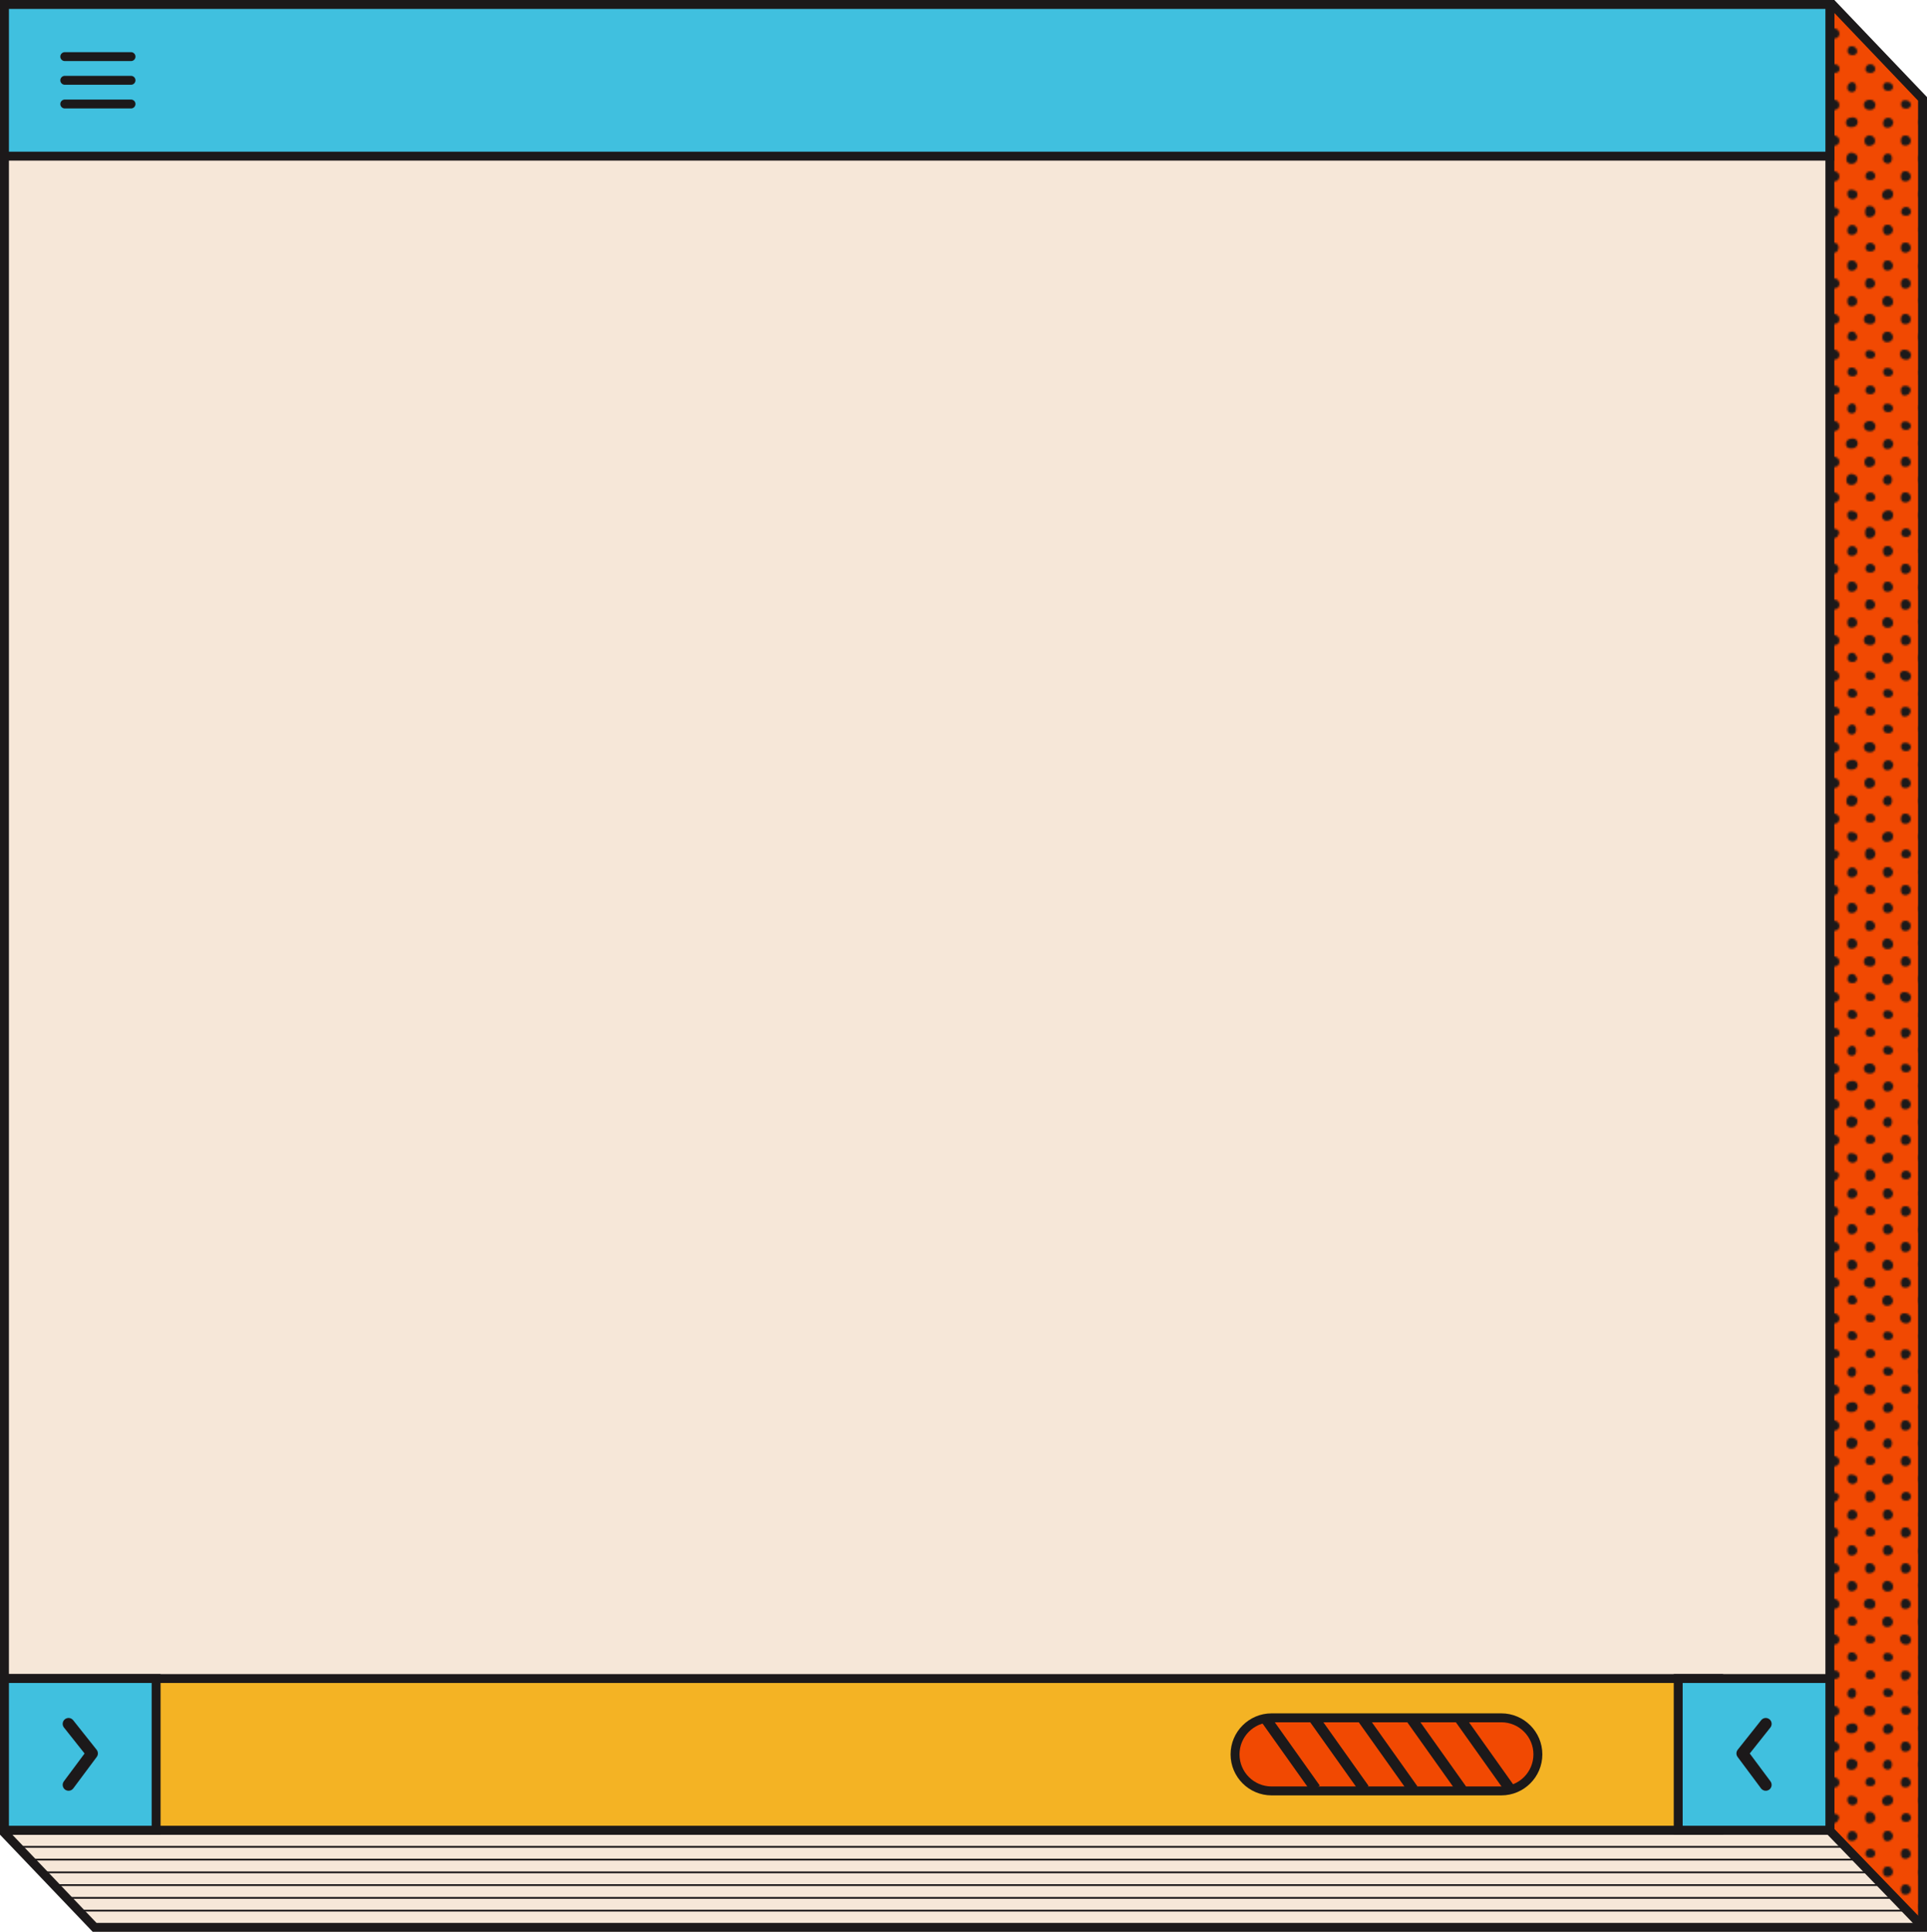 <?xml version="1.0" encoding="UTF-8" standalone="no"?><svg xmlns="http://www.w3.org/2000/svg" xmlns:xlink="http://www.w3.org/1999/xlink" fill="#000000" height="1082.5" preserveAspectRatio="xMidYMid meet" version="1" viewBox="0.0 0.0 1080.0 1082.5" width="1080" zoomAndPan="magnify"><defs><pattern height="179.95" id="a" patternTransform="translate(-4128.04 -5758.04)" patternUnits="userSpaceOnUse" preserveAspectRatio="xMidYMid meet" viewBox="0 0 179.39 179.95" width="179.39" x="0" xlink:actuate="onLoad" xlink:show="other" xlink:type="simple" y="0"><g><path d="M0 0H179.39V179.95H0z" fill="none"/><path d="M0,0H179.39V179.95H0V0ZM3.43,146.92c.22,1.67,1.11,2.88,2.93,2.63,1.47-.2,2.27-1.44,2.35-2.84,.12-2.1-1.65-2.13-3.08-2.45-1.64,.15-2.41,1.05-2.2,2.65Zm2.61-17.11c1.68-.08,2.62-1.1,2.83-2.85-.39-1.64-1.09-3.27-3.05-3.14-1.63,.11-2.46,1.49-2.4,3.16,.06,1.65,.76,2.9,2.62,2.82Zm2.97,37.07c-.15-1.17-.69-2.35-2.18-2.69-1.76-.4-2.91,.48-3.22,2.2-.3,1.67,.74,2.44,2.26,2.55,1.39,.1,2.66-.14,3.13-2.06Zm.03-120.23c-.41-1.79-1.83-2.25-3.35-2.3-1.64-.05-2.37,.95-2.14,2.55,.23,1.63,1.42,2.07,2.86,2.04,1.48-.04,2.52-.65,2.63-2.29Zm-2.96,17.3c-1.6-.13-2.43,.85-2.54,2.34-.14,1.88,1,2.63,2.72,2.64,1.44,0,2.56-.47,2.69-2.13-.27-1.68-1.19-2.73-2.87-2.86Zm12.85,33.28c.2-1.67-.79-2.91-2.49-3.18-1.79-.29-2.87,.68-3,2.47-.12,1.63,.4,2.96,2.29,3.28,1.62-.17,3-.86,3.2-2.57Zm-2.42,16.9c-1.8-.22-2.75,.89-2.92,2.55-.14,1.38,.73,2.1,2.08,2.15,1.52,.06,2.47-.67,2.69-2.22-.01-1.29-.53-2.32-1.86-2.49Zm1.84,62.32c.02-1.27-.65-2.29-2-2.34-1.77-.07-2.7,1.04-2.76,2.73-.05,1.44,.95,1.94,2.24,2.02,1.53-.09,2.5-.85,2.52-2.41Zm.58-19.59c-.01-1.72-1.1-2.79-2.84-2.76-1.52,.03-2.44,1.04-2.51,2.54-.08,1.7,1.09,2.23,2.58,2.32,1.42-.06,2.78-.37,2.77-2.1Zm.05-20.02c-.01-1.91-1.59-2.31-3.09-2.48-1.31-.15-2.27,.43-2.36,1.86-.12,1.87,.94,2.65,3.08,2.75,.98-.15,2.38-.42,2.37-2.13Zm.06-59.96c-.28-1.67-1.17-2.84-2.9-2.8-1.75,.03-2.61,1.29-2.7,2.93-.1,1.82,.92,2.8,2.71,2.64,1.6-.14,2.75-1,2.88-2.76Zm9.99,90.01c-.17-1.89-1.57-2.34-3.09-2.53-1.3-.16-2.29,.37-2.41,1.8-.16,1.85,.85,2.73,2.62,2.77,1.43,.04,2.58-.4,2.87-2.04Zm.02-39.82c-.15-1.66-.96-2.85-2.68-2.98-1.78-.14-2.69,1.07-2.91,2.69-.24,1.78,.66,2.91,2.47,2.88,1.6-.02,2.8-.84,3.11-2.59Zm-2.7-18.13c1.48-.01,2.57-.58,2.65-2.38-.41-1.51-1.32-2.65-3.09-2.46-1.49,.16-2.36,1.2-2.31,2.73,.05,1.75,1.33,2.12,2.76,2.11Zm22.63,57.66c-.22-1.8-1.82-2.19-3.34-2.25-1.37-.06-2.16,.74-2.13,2.12,.04,1.89,1.27,2.49,2.96,2.48,1.47-.12,2.71-.72,2.51-2.35Zm-5.47-20.17c.02,1.89,1.21,2.56,2.92,2.51,1.48-.05,2.72-.68,2.56-2.3-.18-1.82-1.8-2.11-3.3-2.32-1.35,.06-2.18,.72-2.17,2.12Zm2.92-17.49c1.48-.05,2.72-.68,2.56-2.3-.18-1.82-1.8-2.11-3.3-2.32-1.35,.06-2.18,.72-2.17,2.12,.02,1.89,1.21,2.56,2.92,2.51Zm11.96,47.5c-.1-1.11-.56-2.18-1.92-2.31-1.79-.18-2.74,.92-2.89,2.59-.12,1.4,.78,2.08,2.12,2.12,1.53,.04,2.45-.71,2.68-2.4Zm.48-19.83c-.21-1.71-1.5-2.07-2.84-2.24-1.6-.2-2.58,.55-2.53,2.22,.05,1.6,1.04,2.36,2.61,2.3,1.48-.05,2.49-.74,2.76-2.28Zm.1-39.71c.06-1.93-1.55-2.25-3.1-2.58-1.51,0-2.46,.69-2.36,2.34,.1,1.6,1.15,2.27,2.65,2.28,1.43,.02,2.76-.38,2.81-2.04Zm.05-19.96c-.11-1.88-1.49-2.36-3.01-2.57-1.29-.18-2.31,.29-2.47,1.72-.21,1.83,.77,2.76,2.54,2.84,1.42,.06,2.59-.34,2.94-1.99Zm.07-20.41c-.35-1.68-1.4-2.6-3.08-2.46-1.46,.12-2.4,1.1-2.42,2.58-.04,1.99,1.41,2.36,3,2.27,1.46-.08,2.44-.78,2.51-2.39Zm9.22,90.16c-.04-1.44-.68-2.51-2.31-2.64-1.67,.38-2.54,1.45-2.56,3.13-.01,1.58,1,2.47,2.46,2.51,1.93,.05,2.45-1.38,2.41-2.99Zm-2.39-17.1c1.38,.1,2.07-.92,2.2-2.19,.17-1.62-.7-2.44-2.3-2.54-1.3,.09-2.27,.6-2.27,2.06,0,1.54,.87,2.56,2.37,2.67Zm3.04-22.63c.12-1.94-1.48-2.28-2.89-2.61-1.67-.11-2.61,.59-2.56,2.24,.05,1.59,1.07,2.31,2.59,2.35,1.41,.03,2.77-.33,2.87-1.98Zm4.57-10.63c-.12,1.55,.71,2.43,2.29,2.58,1.42-.03,2.7-.45,2.95-2,.32-1.95-1.21-2.51-2.69-2.79-1.65-.31-2.44,.72-2.55,2.21Zm.02-19.19c.14,1.47,1.02,2.38,2.61,2.47,1.38-.21,1.95-1.21,1.98-2.43,.03-1.62-.94-2.38-2.54-2.28-1.38,.09-2.18,.88-2.05,2.25Zm5.27-20.89c-.17-1.63-1.49-2.56-3.04-2.68-1.64-.13-2.22,1.14-2.31,2.55-.12,1.76,.75,2.75,2.7,2.79,1.48-.18,2.84-.81,2.64-2.66Zm-5.4,60.24c-.19,1.7,.5,3.01,2.33,3.12,1.8,.11,2.51-1.27,3-2.8,.05-1.91-1.28-2.52-2.83-2.73-1.7-.22-2.35,.97-2.51,2.4Zm5.38,40.15c.08-1.73-1.41-1.99-2.72-2.29-1.59-.14-2.61,.5-2.59,2.17,.02,1.59,.97,2.4,2.55,2.36,1.47-.04,2.69-.67,2.76-2.25Zm.15-20.01c-.37-1.62-1.35-2.64-3.02-2.68-1.6-.03-2.37,1.05-2.39,2.51-.02,1.86,1.2,2.54,2.9,2.49,1.47-.05,2.51-.64,2.52-2.32Zm9.98,9.9c-.41-1.62-1.44-2.61-3.1-2.58-1.58,.03-2.32,1.13-2.29,2.61,.04,1.9,1.34,2.47,2.99,2.39,1.47-.08,2.49-.72,2.4-2.41Zm10.14,10.74c.17-2.15-1.49-2.62-3.21-2.95-1.51-.02-2.5,.68-2.44,2.29,.06,1.87,1.04,3.1,3.03,3.07,1.48-.03,2.51-.95,2.62-2.4Zm0-20.16c.03-2.16-1.68-2.5-3.32-2.81-1.59,.05-2.45,.86-2.32,2.45,.15,1.9,1.22,3.04,3.17,2.9,1.44-.11,2.45-1.05,2.48-2.54Zm-2.87-18.15c1.4-.07,2.73-.39,2.7-2.11-.03-1.69-1.1-2.7-2.75-2.89-1.59-.17-2.46,.77-2.59,2.26-.17,1.85,.91,2.64,2.65,2.73Zm9.44-49.13c1.82-.07,3.28-.98,3.42-2.93,.13-1.77-1.03-2.68-2.77-2.85-1.82,.24-3.21,1.1-3.38,3.04-.17,1.84,.97,2.81,2.73,2.74Zm3.05,36.37c-.13-1.7-1.5-2.44-3.21-2.74-1.7,.43-2.18,1.76-2.12,3.37,.07,1.63,.61,3.1,2.58,2.88,1.95-.21,2.89-1.68,2.75-3.51Zm-2.59,17.77c-1.87-.18-2.61,1.07-2.69,2.73-.07,1.63,.51,2.88,2.37,3.11,1.6-.16,2.97-.89,3.15-2.53,.2-1.87-.93-3.13-2.83-3.31Zm-.05,20.38c-1.65-.12-2.65,.57-2.64,2.18,.02,1.86,.97,3.13,2.95,3.14,1.47,.01,2.52-.88,2.68-2.33,.24-2.16-1.4-2.66-3-2.99Zm3.02-57.26c0-2.16-1.71-2.47-3.37-2.79-1.56,.09-2.42,.9-2.28,2.49,.17,1.89,1.25,3.04,3.2,2.87,1.43-.12,2.44-1.08,2.44-2.57Zm19.87,59.82c-.08-1.9-1.33-2.86-3.18-3-1.86,.29-2.42,1.57-2.34,3.18,.09,1.65,.85,2.9,2.74,2.65,1.57-.21,2.85-1.08,2.78-2.83Zm.07-19.89c-.25-1.87-1.27-3.07-3.17-3.06-1.85,0-2.46,1.39-2.42,3.02,.04,1.64,.73,2.93,2.62,2.78,1.6-.13,2.7-1.03,2.97-2.74Zm.02-19.92c-.15-1.64-.95-2.86-2.66-3-1.79-.15-2.7,1.08-2.92,2.69-.25,1.77,.64,2.92,2.46,2.9,1.6-.02,2.81-.82,3.12-2.58Zm-3.3-37.23c1.9,0,3.09-1.17,3.31-3.02,.26-2.14-1.3-2.78-3.16-3.24-1.93,0-2.81,1.32-3.01,3.09-.22,2,.87,3.17,2.86,3.17Zm3.33,17.17c.04-1.87-1.42-2.39-2.93-2.64-1.51-.25-2.63,.33-2.7,1.97-.09,1.86,.83,3.06,2.77,3.36,1.66-.15,2.82-.95,2.86-2.69Zm10.05,70.15c.15-1.98-1.09-3-2.99-3.29-1.9,.04-3.35,.81-3.45,2.81-.1,2.11,1.55,2.83,3.3,2.97,1.68,.14,3-.73,3.14-2.49Zm-.17-100.31c-.11-1.91-1.37-2.89-3.32-3-1.93,.37-2.83,1.64-2.59,3.53,.21,1.72,1.35,2.67,3.12,2.38,1.57-.26,2.89-1.13,2.79-2.91Zm-2.93,17.2c-1.45,.14-2.39,1.13-2.42,2.59-.04,1.99,1.42,2.35,3,2.26,1.46-.08,2.44-.79,2.48-2.4-.34-1.67-1.37-2.61-3.06-2.45Zm-2.58,62.57c-.1,1.64,.44,3.12,2.41,3.02,1.53-.08,2.91-.76,3.17-2.62-.17-1.66-1.04-2.82-2.73-3.05-1.92-.26-2.74,.97-2.84,2.65Zm2.74-17.69c1.4,.02,2.69-.38,2.84-2,.16-1.74-.92-2.64-2.78-2.95-1.43,.21-2.58,1-2.63,2.73-.05,1.68,1.14,2.19,2.58,2.21Zm2.97-22.2c-.27-1.86-1.07-3.3-3.04-3.36-2.17-.06-2.71,1.57-2.72,3.36,0,1.62,.57,3.07,2.48,3,1.83-.06,3.03-1.12,3.28-3Zm9.9,50.4c0-1.86-1.19-2.95-3.22-3.31-1.72,.22-2.83,1.25-2.82,3.18,.01,1.7,.98,2.8,2.72,2.86,1.81,.06,3.33-.64,3.32-2.72Zm-.04-40.6c-.51-1.56-1.49-2.81-3.44-2.57-1.86,.23-2.26,1.72-2.12,3.28,.15,1.67,1.06,2.81,2.9,2.46,1.55-.3,2.63-1.22,2.66-3.17Zm-3,17.41c-1.92-.05-2.57,1.29-2.59,2.96-.01,1.78,.89,2.9,2.75,2.72,1.63-.16,2.79-1.01,2.84-2.81-.34-1.71-1.28-2.82-3.01-2.87Zm13.06-87.35c-.35-1.7-1.65-2.36-3.24-2.39-1.59-.03-2.46,.9-2.3,2.54,.16,1.66,1.3,2.19,2.79,2.17,1.49-.02,2.56-.59,2.75-2.32Zm-3.02,17.34c-1.93-.08-2.59,1.25-2.63,2.92-.04,1.77,.83,2.92,2.71,2.77,1.63-.13,2.8-.98,2.88-2.79-.33-1.69-1.23-2.83-2.96-2.9Zm2.89-37.27c-.17-1.95-1.6-2.42-3.15-2.46-1.59-.03-2.42,.98-2.38,2.56,.05,1.63,.56,3.1,2.57,2.85,1.61-.2,2.62-1.31,2.96-2.95Zm-3.04,62.98c1.63,0,2.85-.81,3.13-2.61-.18-1.67-1.03-2.84-2.74-3.07-1.92-.26-2.72,.97-2.86,2.66-.14,1.73,.58,3.02,2.47,3.02Zm-2.47,57.07c-.02,1.66,.57,3.07,2.51,3.01,1.63-.05,2.96-.93,3.01-2.71,.05-1.71-1-2.74-2.71-3.06-1.82,.01-2.79,.96-2.81,2.75Zm2.79-17.04c1.56-.39,2.93-1.06,2.74-2.94-.17-1.68-1.25-2.77-2.97-2.79-1.91-.03-2.55,1.33-2.56,2.99,0,1.8,.93,2.76,2.79,2.74Zm2.75,37.26c-.02-1.7-1.1-2.7-2.77-3.03-1.91-.02-2.68,1.13-2.77,2.82-.09,1.75,.69,2.99,2.58,2.91,1.62-.07,2.98-.86,2.96-2.7Zm.13-60.21c-.21-1.71-1.15-2.7-2.87-2.67-1.49,.03-2.42,.95-2.6,2.4-.2,1.63,.82,2.37,2.3,2.47,1.58,.1,2.9-.33,3.17-2.19Zm4.43-70.11c.08,1.64,1.15,2.27,2.67,2.32,1.44-.05,2.78-.43,2.81-2.12,.03-1.9-1.46-2.49-3.03-2.6-1.59-.11-2.52,.76-2.45,2.4Zm2.28-17.76c1.57-.03,2.42-.89,2.42-2.41,0-1.22-.54-2.32-1.92-2.35-1.75-.05-2.64,1.08-2.7,2.74-.05,1.42,.93,1.93,2.2,2.02Zm-2.28,37.73c.06,1.63,1.11,2.32,2.64,2.34,1.45,.02,2.61-.42,2.9-2.07-.15-1.9-1.47-2.52-3.06-2.64-1.59-.12-2.54,.72-2.48,2.36Zm2.64,62.34c1.45,.03,2.63-.42,2.92-2.05-.02-1.6-.87-2.6-2.34-2.8-1.76-.24-2.94,.74-3.1,2.48-.16,1.69,1.01,2.34,2.53,2.37Zm-.01-19.2c1.63-.18,2.74-1.11,2.86-2.84-.31-1.72-1.21-2.86-2.97-2.87-1.86-.01-2.68,1.18-2.61,2.93,.07,1.68,.78,2.99,2.72,2.78Zm-2.72-22.75c.02,1.79,.97,2.88,2.82,2.65,1.61-.2,2.92-1.06,2.71-2.93-.19-1.68-1.3-2.62-3.01-2.8-1.89,.17-2.55,1.41-2.53,3.08Zm5.53,79.53c-.41-1.51-1.36-2.58-3.05-2.58-1.59,0-2.36,1.08-2.36,2.55,0,1.88,1.25,2.52,2.94,2.46,1.47-.06,2.51-.67,2.48-2.43Zm10.12-29.62c-.03-1.59-.86-2.6-2.33-2.8-1.76-.24-2.94,.72-3.1,2.47-.16,1.67,.99,2.35,2.52,2.38,1.45,.03,2.62-.42,2.91-2.05Zm-3.16,16.99c-1.66,.16-2.46,1.24-2.47,2.91-.01,1.62,.58,2.98,2.46,2.96,1.61-.02,2.93-.9,3.05-2.57,.13-1.88-1.05-2.97-3.04-3.3Zm3.17-36.89c-.3-1.77-1.28-3.03-3.22-3.05-1.61-.01-2.35,1.14-2.28,2.64,.08,1.9,1.12,3.16,3.1,3.09,1.5-.05,2.36-1.03,2.4-2.68Zm-5.52-60.33c.2,1.57,1.31,2.24,2.81,2.27,1.53,.03,2.58-.56,2.58-2.28-.38-1.67-1.38-2.73-3.12-2.63-1.53,.08-2.48,1.01-2.27,2.65Zm2.6-17.71c1.42,.04,2.58-.37,2.8-2.03-.2-1.67-1.09-2.74-2.75-2.94-1.58-.19-2.48,.71-2.64,2.22-.19,1.84,.83,2.71,2.59,2.76Zm-2.49,38.1c.18,1.73,1.57,1.99,2.98,1.88,1.5-.12,2.49-.85,2.4-2.78-.4-1.17-1.23-2.18-2.79-2.07-1.77,.12-2.77,1.18-2.59,2.97Zm-.24-60.33c-.04,1.66,.54,3.07,2.48,3.05,1.65-.02,2.79-.94,3.11-2.67-.18-1.69-.99-2.89-2.74-3.05-1.84-.17-2.81,.89-2.85,2.67Zm2.32,83.11c1.64-.16,3.01-.86,3.19-2.58,.18-1.68-.81-2.92-2.52-3.18-1.8-.28-2.88,.7-3,2.5-.11,1.64,.43,2.96,2.32,3.27Zm-3.07,77.25c.02,1.71,1.27,2.71,2.93,2.76,2.19,.06,3.22-1.34,3.57-3.29-.07-1.96-1.23-2.69-2.93-2.68-2.1,.02-3.6,.99-3.58,3.21Zm-3.54-30.04c-.09-1.77-1.01-2.87-2.74-2.96-1.79-.09-2.7,1.11-2.94,2.75-.22,1.53,.46,2.67,2.06,2.82,1.87,.18,3.16-.71,3.62-2.61ZM163.37,6.72c-.05,1.69,.68,2.99,2.51,3.02,1.96,.03,2.92-1.25,3.25-3.1-.12-2.07-1.52-2.86-3.3-2.93-1.97-.08-2.41,1.43-2.46,3.02Zm-10.45,9.93c.17,1.92,1.54,2.91,3.37,2.98,1.75,.06,2.69-1.01,2.85-2.77-.32-1.98-1.78-2.72-3.5-2.87-1.79-.16-2.89,.84-2.72,2.67Zm-3.76,49.94c-.31-1.48-1.21-2.61-2.96-2.55-1.76,.07-2.66,1.3-2.75,2.96-.1,1.84,.95,2.83,2.77,2.63,1.61-.17,2.75-1.07,2.94-3.04Zm-3,17.52c-1.75,.02-2.61,1.28-2.71,2.94-.1,1.6,.89,2.37,2.58,2.68,1.61-.15,2.39-1.26,2.4-2.95,0-1.49-.67-2.69-2.27-2.67Zm0-35.18c1.46,.03,2.61-.42,2.89-2.08-.14-1.9-1.47-2.51-3.05-2.63-1.59-.12-2.54,.72-2.48,2.36,.06,1.63,1.11,2.32,2.63,2.34Zm2.9-22.23c-.3-1.85-1.65-2.45-3.22-2.48-1.58-.03-2.45,.9-2.3,2.54,.16,1.66,1.3,2.18,2.78,2.17,1.49-.01,2.55-.6,2.74-2.23Zm-6.04-19.78c-.02,1.72,.89,2.9,2.68,2.88,1.83-.02,3.09-.97,3.34-2.9-.38-1.91-1.43-3.09-3.38-2.98-1.77,.09-2.62,1.33-2.64,3Zm-.17,100.36c.19,1.85,1.3,2.74,3.02,2.55,1.78-.2,3.25-1.14,3.21-3.14-.03-1.77-1.26-2.75-2.99-2.58-1.82,.18-3.02,1.26-3.25,3.18Zm-9.33-90.91c0,1.88,1.14,2.6,2.86,2.56,1.47-.03,2.72-.62,2.61-2.25-.13-1.86-1.76-2.12-3.25-2.38-1.33,.07-2.21,.65-2.22,2.07Zm2.79,17.69c-1.48-.01-2.43,.88-2.66,2.33-.26,1.64,.73,2.4,2.22,2.52,1.57,.12,2.92-.24,3.23-2.09-.15-1.74-1.08-2.74-2.79-2.76Zm-3.57,23.13c.29,1.93,1.96,2.59,3.75,2.45,1.7-.13,2.66-1.16,2.7-3.12-.44-1.68-1.57-2.74-3.51-2.56-1.88,.17-3.24,1.27-2.95,3.23ZM123.54,6.74c-.07,1.68,1.16,2.2,2.62,2.22,1.43,.02,2.61-.35,2.78-2.31-.54-1.16-1.03-2.74-2.77-2.83-1.84-.1-2.56,1.34-2.63,2.91Zm2.74,17.24c-1.57-.24-2.5,.62-2.7,2.13-.23,1.82,.74,2.75,2.51,2.83,1.4,.06,2.6-.3,2.87-1.97-.14-1.66-1.02-2.73-2.68-2.98Zm-2.83,23.23c0,1.59,1.04,2.45,2.49,2.47,1.93,.02,2.43-1.42,2.38-3.03-.05-1.44-.71-2.5-2.35-2.59-1.67,.39-2.52,1.5-2.52,3.16Zm-.75,19.96c.17,1.84,1.75,2.28,3.35,2.15,1.83-.15,3.16-.96,3.2-3.06-.26-1.83-1.44-2.56-3.14-2.45-2.05,.13-3.63,1.1-3.42,3.36Zm-9.26,29.48c-.07,1.61,.44,3.03,2.31,3.11,1.61,.07,2.97-.8,3.19-2.44,.26-1.89-.92-3-2.9-3.44-1.66,.05-2.52,1.07-2.6,2.76Zm2.4-16.89c1.61,.02,2.96-.87,3.12-2.52,.18-1.88-1.01-2.98-3-3.35-1.68,.11-2.49,1.18-2.52,2.85-.04,1.62,.52,3,2.4,3.02Zm3.2-42.92c.07-1.75-1.03-2.74-2.71-2.75-1.71-.02-2.72,1.04-2.72,2.75,0,1.71,1.28,2.05,2.68,2.12,1.4-.09,2.68-.48,2.75-2.12Zm-5.6,20.18c.09,1.7,.87,2.84,2.82,2.75,1.51-.44,2.85-1.17,2.68-3.02-.15-1.69-1.24-2.77-2.98-2.74-1.86,.03-2.62,1.27-2.52,3Zm2.35,62.55c1.82,.21,2.5-1.25,3.03-2.92-.05-1.53-1.2-2.06-2.58-2.28-1.52-.24-2.68,.25-2.8,1.95-.12,1.67,.62,3.04,2.35,3.24Zm-.14,20.06c1.94,.26,2.57-1.03,2.85-2.88-.15-1.18-.5-2.53-2.16-2.63-1.8-.11-2.67,1.11-2.87,2.75-.2,1.57,.65,2.55,2.17,2.76Zm-2.2,17.41c-.08,1.82,.96,2.79,2.75,2.6,1.59-.17,2.75-1,2.84-2.78-.31-1.68-1.19-2.85-2.92-2.79-1.74,.06-2.6,1.32-2.67,2.96Zm2.46-137.39c1.63,0,2.85-.8,3.13-2.61-.18-1.68-1.03-2.84-2.74-3.07-1.92-.26-2.72,.97-2.86,2.66-.14,1.73,.58,3.02,2.47,3.02Zm-2.48,157.09c-.07,1.75,.7,2.99,2.58,2.91,1.62-.07,2.98-.86,2.96-2.7-.02-1.71-1.11-2.69-2.98-3.06-1.65,.08-2.5,1.13-2.57,2.86ZM103.49,7.37c.03,1.49,.73,2.66,2.3,2.76,1.7,.11,2.24-1.22,2.38-2.62,.16-1.58-.61-2.52-2.25-2.64-1.62,.05-2.47,.9-2.44,2.5Zm2.45,22.3c1.6-.03,2.8-.82,3.11-2.59-.16-1.65-.96-2.86-2.67-2.99-1.78-.13-2.69,1.09-2.91,2.7-.24,1.77,.66,2.91,2.47,2.88Zm-2.53,17.43c.15,1.64,.87,2.92,2.78,2.58,1.67-.29,2.33-1.61,2.56-3.18-.33-1.93-1.82-2.18-3.31-2.14-1.67,.05-2.17,1.27-2.03,2.74Zm-.62,19.81c-.21,2.15,1.38,2.86,3.18,2.82,1.93-.04,2.89-1.32,3.16-3.17-.16-2.05-1.6-2.83-3.34-2.9-2.08-.08-2.84,1.56-3,3.24Zm-9.2-49.99c.08,1.7,1.37,2.04,2.77,2.02,1.43-.03,2.66-.55,2.67-2.18,.01-1.75-1.14-2.56-2.79-2.73-1.69,.25-2.73,1.15-2.65,2.89Zm-.59,19.94c.04,2.03,1.3,3,3.26,2.87,1.68-.11,2.77-1,2.79-2.84-.39-1.85-1.43-3.04-3.39-2.99-1.8,.05-2.7,1.25-2.67,2.95Zm3,17.1c-1.92-.05-2.57,1.29-2.59,2.96-.01,1.78,.89,2.9,2.75,2.72,1.63-.16,2.78-1.03,2.84-2.81-.34-1.71-1.28-2.82-3-2.87Zm-3.28,22.75c-.11,1.99,1.42,2.81,3.16,3.11,1.99-.25,3.08-1.4,3.24-3.26,.17-1.93-1.08-2.72-2.81-2.59-1.72,.13-3.48,.72-3.59,2.74Zm2.89,17.26c-1.86,.17-2.31,1.65-2.19,3.23,.13,1.67,.98,2.84,2.85,2.52,1.56-.27,2.66-1.17,2.73-2.91-.4-1.86-1.47-3.01-3.39-2.84Zm-2.9,22.71c-.06,2.36,1.86,2.77,3.58,3.14,1.81-.07,3.01-.82,2.93-2.65-.1-2.15-1.42-3.28-3.55-3.19-1.64,.07-2.92,.99-2.96,2.7Zm-9.28-30.32c-.1,1.88,.85,3.06,3.01,3.39,1.35-.28,2.61-.95,2.63-2.73,.02-1.87-1.43-2.39-2.94-2.64-1.51-.25-2.62,.33-2.71,1.98Zm2.34-16.64c1.59-.15,3-.75,3.2-2.48,.2-1.67-.78-2.95-2.45-3.13-2.02-.22-2.97,1.14-3.09,3-.1,1.57,.82,2.4,2.34,2.61Zm-2.18-62.81c0,1.44,1.04,1.97,2.31,1.93,1.53-.05,2.38-.91,2.47-2.47-.15-1.27-.73-2.27-2.1-2.27-1.76,0-2.68,1.11-2.68,2.81Zm-.17,20.1c.07,1.66,.78,2.92,2.67,2.72,1.58-.17,2.88-1.02,2.86-2.77-.03-1.91-1.29-2.88-3.21-3.08-1.74,.29-2.39,1.48-2.32,3.13Zm2.47,22.65c1.63,0,2.84-.82,3.13-2.61-.17-1.68-1.03-2.83-2.73-3.07-1.92-.26-2.72,.97-2.86,2.65-.14,1.72,.58,3.02,2.46,3.02Zm-2.5,57.27c.06,1.63,.73,2.97,2.6,2.85,2.15-.14,3.02-1.65,3.24-3.63-.25-1.99-1.52-2.94-3.35-2.79-2.04,.17-2.55,1.8-2.48,3.57Zm2.69,17.15c-1.47,.09-2.44,1.04-2.51,2.5-.09,1.96,1.3,2.42,2.92,2.36,1.46-.06,2.47-.71,2.59-2.42-.33-1.55-1.3-2.54-3.01-2.44Zm-3.4,22.81c-.05,1.74,1.19,2.7,2.83,2.88,1.89,.21,3.17-.65,3.61-2.57-.03-1.93-1.31-2.6-2.91-2.75-1.79-.16-3.47,.22-3.53,2.43Zm-3.71-90.03c0-1.93-1.58-2.31-3.08-2.5-1.3-.16-2.27,.41-2.37,1.84-.13,1.86,.92,2.67,3.06,2.77,.97-.15,2.38-.41,2.39-2.12Zm-.27-20.61c-.11-1.7-1.47-2.7-3.06-2.68-1.93,.02-2.29,1.64-2.27,3.22,.02,1.63,.56,2.94,2.61,3,1.81-.43,2.84-1.69,2.72-3.53Zm-5.79-19.72c.06,1.94,1.37,3.08,3.23,3.13,1.63,.04,2.16-1.28,2.31-2.76-.04-1.71-.85-2.87-2.63-2.99-1.75-.11-2.96,.79-2.91,2.62Zm-3.86,50.26c-.14-1.82-1.65-2.28-3.16-2.44-1.57-.17-2.53,.63-2.49,2.23,.05,1.88,1.05,3,2.98,3.13,1.68-.29,2.8-1.17,2.66-2.92Zm-3.13,17.15c-1.59-.06-2.37,1-2.49,2.45-.14,1.77,.29,3.4,2.51,3.34,1.59-.04,2.72-.95,3.09-2.8-.3-1.62-1.16-2.91-3.11-2.98Zm3.18-37.08c-.38-2.01-1.91-2.51-3.61-2.5-1.65,0-2.27,1.11-2.06,2.63,.22,1.64,1.18,2.72,2.9,2.67,1.69-.05,2.63-1.07,2.77-2.8ZM63.43,7.04c.11,1.69,.87,2.97,2.8,2.66,1.58-.25,2.88-1.13,2.7-2.97-.17-1.69-1.28-2.62-2.98-2.76-1.86,.21-2.64,1.34-2.52,3.07Zm-.62,19.49c-.1,1.93,1.3,2.51,2.98,2.44,1.64-.07,2.85-.76,3.16-2.54-.2-1.85-1.44-2.54-3.08-2.52-1.66,.02-2.97,.87-3.06,2.62Zm2.86,83.27c1.81,0,3.2-.75,3.54-3.02-.26-1.67-1.29-2.84-3.23-2.83-1.87,0-3.18,1.02-3.4,2.94-.25,2.21,1.25,2.91,3.1,2.91Zm-6.57-53.27c-.35-1.68-1.4-2.6-3.08-2.46-1.46,.12-2.4,1.1-2.42,2.58-.04,1.99,1.41,2.36,3,2.27,1.46-.08,2.44-.78,2.51-2.39Zm-.02-19.69c-.27-1.37-.99-2.65-2.73-2.75-1.78-.1-2.69,1.09-2.89,2.72-.22,1.78,.69,2.89,2.5,2.86,1.6-.03,2.79-.85,3.12-2.83Zm-3.18-17.18c1.63,0,2.84-.81,3.15-2.77-.27-1.45-1.01-2.69-2.75-2.91-1.92-.24-2.72,.97-2.86,2.66-.14,1.72,.57,3.02,2.45,3.03Zm-2.48,116.75c-.09,1.68,.71,2.84,2.63,3.28,1.51-.26,2.48-1.33,2.66-2.94,.2-1.78-1.23-2.15-2.57-2.38-1.56-.27-2.64,.36-2.73,2.04Zm-4.37-29.65c-.32-1.86-1.75-2.31-3.26-2.39-1.61-.09-2.43,.83-2.24,2.46,.19,1.63,1.33,2.13,2.79,2.12,1.46-.02,2.54-.57,2.71-2.18Zm-3.47-63.17c-1.62,0-2.09,1.37-2.09,2.76-.01,1.82,1.04,2.61,2.81,2.55,1.44-.18,2.65-.88,2.57-2.39-.1-1.86-1.5-2.92-3.28-2.92Zm2.79-16.62c-.1-1.42-.44-2.78-2.1-2.84-1.78-.07-2.62,1.17-2.8,2.8-.16,1.56,.67,2.54,2.18,2.73,1.98,.26,2.49-1.11,2.71-2.69Zm-2.35-17.27c1.65,.05,2.15-1.21,2.34-2.62-.05-1.39-.34-2.77-1.97-2.93-1.78-.18-2.69,1.04-2.9,2.67-.23,1.82,.81,2.83,2.53,2.89Zm-2.59,56.71c-.09,1.68,.71,2.84,2.63,3.28,1.52-.26,2.48-1.33,2.66-2.94,.2-1.78-1.23-2.15-2.57-2.38-1.56-.27-2.64,.36-2.73,2.04Zm-.56,20.57c-.12,1.78,.95,2.86,2.73,2.84,1.83-.03,3.16-.91,3.44-2.83-.26-1.75-1.14-2.91-2.89-2.99-1.98-.09-3.16,1.06-3.29,2.99Zm-3.8,49.92c-.15-1.85-1.42-2.51-3.01-2.67-1.27-.13-2.36,.35-2.49,1.78-.18,1.83,.88,2.76,2.61,2.89,1.44,.11,2.61-.34,2.89-2Zm-2.4,17.23c-1.77-.28-2.89,.72-3.06,2.45-.16,1.68,1,2.32,2.5,2.36,1.42,.04,2.63-.32,2.89-1.97-.1-1.54-.88-2.61-2.33-2.84Zm-.98-74.71c1.34,.26,2.22-.32,2.56-1.74,.09-1.44-.38-2.56-2.04-2.76-1.27-.15-2.37,.24-2.59,1.65-.23,1.54,.55,2.55,2.07,2.85Zm.49-20.46c1.42-.06,2.78-.37,2.77-2.1-.01-1.72-1.1-2.79-2.84-2.76-1.52,.03-2.43,1.05-2.51,2.55-.08,1.71,1.09,2.23,2.58,2.32Zm-2.6,58.17c.14,1.53,1.14,2.37,2.67,2.33,1.42-.04,1.99-.97,2.03-2.3-.18-1.57-1.04-2.37-2.64-2.27-1.38,.09-2.18,.87-2.06,2.24Zm5.43-20.44c-.35-1.67-1.31-2.76-3.06-2.6-1.48,.14-2.37,1.18-2.34,2.71,.03,1.75,1.3,2.14,2.74,2.13,1.48,0,2.57-.55,2.67-2.24Zm-5.44-80.19c.01,1.88,1.28,2.5,2.95,2.42,1.47-.07,2.49-.69,2.44-2.38-.4-1.61-1.39-2.63-3.07-2.62-1.58,0-2.33,1.1-2.32,2.57Zm2.49,23.27c1.67-.03,2.75-1.1,2.9-2.75,.18-1.95-1.36-2.34-2.8-2.67-1.6-.15-2.61,.5-2.7,2.1-.09,1.8,.44,3.35,2.6,3.32Zm-2.6,137.07c.17,1.67,1.07,2.85,2.85,2.78,1.74-.07,2.58-1.25,2.74-2.89-.34-1.92-1.81-2.32-3.32-2.4-1.63-.09-2.43,.9-2.27,2.51Zm-4.38-90.16c-.36-1.46-1.2-2.68-2.94-2.61-1.74,.07-2.6,1.31-2.67,2.96-.08,1.83,.96,2.79,2.75,2.6,1.6-.16,2.74-1.02,2.86-2.95Zm-.07-20.08c-.22-1.8-1.81-2.19-3.33-2.26-1.36-.06-2.16,.73-2.14,2.11,.03,1.89,1.25,2.5,3.2,2.49,1.19-.14,2.47-.69,2.27-2.34ZM23.53,6.67c-.12,1.69,1.08,2.22,2.92,2.32,.96-.13,2.48-.25,2.39-2.03-.08-1.54-.96-2.96-2.62-3.12-1.84-.18-2.58,1.25-2.69,2.84Zm2.67,17.29c-1.58-.19-2.47,.71-2.63,2.21-.19,1.83,.83,2.71,2.58,2.76,1.42,.04,2.58-.37,2.79-2.02-.19-1.68-1.08-2.74-2.74-2.95Zm-2.76,22.96c.2,1.69,1.15,2.68,2.9,2.76,1.73-.33,2.78-1.37,2.62-3.07-.18-1.86-1.81-2.23-3.33-2.28-1.66-.05-2.37,1.01-2.19,2.59Zm-.03,99.7c-.04,1.6,.47,3.05,2.31,3.15,1.9,.1,3.14-1.03,3.21-2.92,.07-1.93-1.54-2.23-2.93-2.51-1.7-.09-2.56,.73-2.59,2.29Zm-4.37-89.55c-.15-1.66-.96-2.85-2.68-2.98-1.78-.14-2.69,1.07-2.91,2.69-.24,1.78,.66,2.91,2.47,2.88,1.6-.02,2.8-.84,3.11-2.59ZM13.41,16.81c.04,1.61,.58,3,2.5,2.9,1.72-.09,2.45-1.39,2.82-2.93-.02-2.01-1.51-2.35-3-2.44-1.63-.1-2.35,.93-2.32,2.47Zm-.82,20.22c.3,1.66,1.4,2.74,3.28,2.75,1.67,.02,2.88-.96,3.07-2.61,.27-2.27-1.48-2.7-3.18-2.77-1.58-.06-2.9,.53-3.17,2.62ZM3.46,6.13c-.13,1.79,.78,2.73,2.71,2.78,1.49-.18,2.86-.81,2.65-2.66-.18-1.62-1.49-2.57-3.05-2.68-1.63-.12-2.21,1.15-2.31,2.56Zm-.02,20.9c-.08,1.82,.95,2.79,2.74,2.61,1.6-.16,2.74-1.02,2.87-2.93-.35-1.48-1.19-2.7-2.93-2.64-1.74,.06-2.6,1.3-2.68,2.95Zm2.5,62.62c1.63-.02,2.84-.84,3.08-2.64-.2-1.69-1.07-2.85-2.78-3.04-1.91-.21-2.7,1.02-2.82,2.71-.12,1.75,.65,2.99,2.52,2.97Zm-3.08,17.66c.1,1.8,1.76,2.22,3.28,2.19,1.55-.03,2.31-1.06,2.32-2.58,0-1.7-.76-2.77-2.61-2.9-1.72,.42-3.09,1.44-2.99,3.28Z" fill="none"/><g id="change1_18"><path d="M145.57,123.97c-1.86,.23-2.26,1.72-2.12,3.28,.15,1.67,1.06,2.81,2.9,2.46,1.55-.3,2.63-1.22,2.66-3.17-.51-1.56-1.49-2.81-3.44-2.57Z" fill="#1c191a"/></g><g id="change1_19"><path d="M116.01,179.65c1.62-.07,2.98-.86,2.96-2.7-.02-1.71-1.11-2.69-2.98-3.06-1.65,.08-2.5,1.13-2.57,2.86-.07,1.75,.7,2.99,2.58,2.91Z" fill="#1c191a"/></g><g id="change1_20"><path d="M96.27,39.73c1.68-.11,2.77-1,2.79-2.84-.39-1.85-1.43-3.04-3.39-2.99-1.8,.05-2.7,1.25-2.67,2.95,.04,2.03,1.3,3,3.26,2.87Z" fill="#1c191a"/></g><g id="change1_21"><path d="M95.63,93.97c-1.86,.17-2.31,1.65-2.19,3.23,.13,1.67,.98,2.84,2.85,2.52,1.56-.27,2.66-1.17,2.73-2.91-.4-1.86-1.47-3.01-3.39-2.84Z" fill="#1c191a"/></g><g id="change1_22"><path d="M95.9,79.82c1.99-.25,3.08-1.4,3.24-3.26,.17-1.93-1.08-2.72-2.81-2.59-1.72,.13-3.48,.72-3.59,2.74-.11,1.99,1.42,2.81,3.16,3.11Z" fill="#1c191a"/></g><g id="change1_23"><path d="M96.3,119.81c1.81-.07,3.01-.82,2.93-2.65-.1-2.15-1.42-3.28-3.55-3.19-1.64,.07-2.92,.99-2.96,2.7-.06,2.36,1.86,2.77,3.58,3.14Z" fill="#1c191a"/></g><g id="change1_24"><path d="M96.37,18.94c1.43-.03,2.66-.55,2.67-2.18,.01-1.75-1.14-2.56-2.79-2.73-1.69,.25-2.73,1.15-2.65,2.89,.08,1.7,1.37,2.04,2.77,2.02Z" fill="#1c191a"/></g><g id="change1_25"><path d="M105.79,10.13c1.7,.11,2.24-1.22,2.38-2.62,.16-1.58-.61-2.52-2.25-2.64-1.62,.05-2.47,.9-2.44,2.5,.03,1.49,.73,2.66,2.3,2.76Z" fill="#1c191a"/></g><g id="change1_26"><path d="M105.98,69.74c1.93-.04,2.89-1.32,3.16-3.17-.16-2.05-1.6-2.83-3.34-2.9-2.08-.08-2.84,1.56-3,3.24-.21,2.15,1.38,2.86,3.18,2.82Z" fill="#1c191a"/></g><g id="change1_27"><path d="M105.94,29.67c1.6-.03,2.8-.82,3.11-2.59-.16-1.65-.96-2.86-2.67-2.99-1.78-.13-2.69,1.09-2.91,2.7-.24,1.77,.66,2.91,2.47,2.88Z" fill="#1c191a"/></g><g id="change1_28"><path d="M106.2,49.68c1.67-.29,2.33-1.61,2.56-3.18-.33-1.93-1.82-2.18-3.31-2.14-1.67,.05-2.17,1.27-2.03,2.74,.15,1.64,.87,2.92,2.78,2.58Z" fill="#1c191a"/></g><g id="change1_29"><path d="M96.01,53.96c-1.92-.05-2.57,1.29-2.59,2.96-.01,1.78,.89,2.9,2.75,2.72,1.63-.16,2.78-1.03,2.84-2.81-.34-1.71-1.28-2.82-3-2.87Z" fill="#1c191a"/></g><g id="change1_30"><path d="M86.45,89.75c1.35-.28,2.61-.95,2.63-2.73,.02-1.87-1.43-2.39-2.94-2.64-1.51-.25-2.62,.33-2.71,1.98-.1,1.88,.85,3.06,3.01,3.39Z" fill="#1c191a"/></g><g id="change1_31"><path d="M85.52,149.76c1.89,.21,3.17-.65,3.61-2.57-.03-1.93-1.31-2.6-2.91-2.75-1.79-.16-3.47,.22-3.53,2.43-.05,1.74,1.19,2.7,2.83,2.88Z" fill="#1c191a"/></g><g id="change1_32"><path d="M75.9,54.36c-1.3-.16-2.27,.41-2.37,1.84-.13,1.86,.92,2.67,3.06,2.77,.97-.15,2.38-.41,2.39-2.12,0-1.93-1.58-2.31-3.08-2.5Z" fill="#1c191a"/></g><g id="change1_33"><path d="M86,109.78c2.15-.14,3.02-1.65,3.24-3.63-.25-1.99-1.52-2.94-3.35-2.79-2.04,.17-2.55,1.8-2.48,3.57,.06,1.63,.73,2.97,2.6,2.85Z" fill="#1c191a"/></g><g id="change1_34"><path d="M6.36,149.55c1.47-.2,2.27-1.44,2.35-2.84,.12-2.1-1.65-2.13-3.08-2.45-1.64,.15-2.41,1.05-2.2,2.65,.22,1.67,1.11,2.88,2.93,2.63Z" fill="#1c191a"/></g><g id="change1_35"><path d="M85.78,69.72c1.59-.15,3-.75,3.2-2.48,.2-1.67-.78-2.95-2.45-3.13-2.02-.22-2.97,1.14-3.09,3-.1,1.57,.82,2.4,2.34,2.61Z" fill="#1c191a"/></g><g id="change1_36"><path d="M85.9,49.66c1.63,0,2.84-.82,3.13-2.61-.17-1.68-1.03-2.83-2.73-3.07-1.92-.26-2.72,.97-2.86,2.65-.14,1.72,.58,3.02,2.46,3.02Z" fill="#1c191a"/></g><g id="change1_37"><path d="M85.91,8.84c1.53-.05,2.38-.91,2.47-2.47-.15-1.27-.73-2.27-2.1-2.27-1.76,0-2.68,1.11-2.68,2.81,0,1.44,1.04,1.97,2.31,1.93Z" fill="#1c191a"/></g><g id="change1_38"><path d="M86.1,29.73c1.58-.17,2.88-1.02,2.86-2.77-.03-1.91-1.29-2.88-3.21-3.08-1.74,.29-2.39,1.48-2.32,3.13,.07,1.66,.78,2.92,2.67,2.72Z" fill="#1c191a"/></g><g id="change1_39"><path d="M115.74,99.76c1.61,.07,2.97-.8,3.19-2.44,.26-1.89-.92-3-2.9-3.44-1.66,.05-2.52,1.07-2.6,2.76-.07,1.61,.44,3.03,2.31,3.11Z" fill="#1c191a"/></g><g id="change1_40"><path d="M136.3,34.07c-1.48-.01-2.43,.88-2.66,2.33-.26,1.64,.73,2.4,2.22,2.52,1.57,.12,2.92-.24,3.23-2.09-.15-1.74-1.08-2.74-2.79-2.76Z" fill="#1c191a"/></g><g id="change1_41"><path d="M136.48,59.65c1.7-.13,2.66-1.16,2.7-3.12-.44-1.68-1.57-2.74-3.51-2.56-1.88,.17-3.24,1.27-2.95,3.23,.29,1.93,1.96,2.59,3.75,2.45Z" fill="#1c191a"/></g><g id="change1_42"><path d="M126.28,23.98c-1.57-.24-2.5,.62-2.7,2.13-.23,1.82,.74,2.75,2.51,2.83,1.4,.06,2.6-.3,2.87-1.97-.14-1.66-1.02-2.73-2.68-2.98Z" fill="#1c191a"/></g><g id="change1_43"><path d="M126.16,8.96c1.43,.02,2.61-.35,2.78-2.31-.54-1.16-1.03-2.74-2.77-2.83-1.84-.1-2.56,1.34-2.63,2.91-.07,1.68,1.16,2.2,2.62,2.22Z" fill="#1c191a"/></g><g id="change1_44"><path d="M136.38,18.94c1.47-.03,2.72-.62,2.61-2.25-.13-1.86-1.76-2.12-3.25-2.38-1.33,.07-2.21,.65-2.22,2.07,0,1.88,1.14,2.6,2.86,2.56Z" fill="#1c191a"/></g><g id="change1_45"><path d="M146.16,48.94c1.46,.03,2.61-.42,2.89-2.08-.14-1.9-1.47-2.51-3.05-2.63-1.59-.12-2.54,.72-2.48,2.36,.06,1.63,1.11,2.32,2.63,2.34Z" fill="#1c191a"/></g><g id="change1_46"><path d="M145.87,109.83c1.78-.2,3.25-1.14,3.21-3.14-.03-1.77-1.26-2.75-2.99-2.58-1.82,.18-3.02,1.26-3.25,3.18,.19,1.85,1.3,2.74,3.02,2.55Z" fill="#1c191a"/></g><g id="change1_47"><path d="M145.84,24.22c-1.58-.03-2.45,.9-2.3,2.54,.16,1.66,1.3,2.18,2.78,2.17,1.49-.01,2.55-.6,2.74-2.23-.3-1.85-1.65-2.45-3.22-2.48Z" fill="#1c191a"/></g><g id="change1_48"><path d="M145.7,9.8c1.83-.02,3.09-.97,3.34-2.9-.38-1.91-1.43-3.09-3.38-2.98-1.77,.09-2.62,1.33-2.64,3-.02,1.72,.89,2.9,2.68,2.88Z" fill="#1c191a"/></g><g id="change1_49"><path d="M116.25,59.77c1.51-.44,2.85-1.17,2.68-3.02-.15-1.69-1.24-2.77-2.98-2.74-1.86,.03-2.62,1.27-2.52,3,.09,1.7,.87,2.84,2.82,2.75Z" fill="#1c191a"/></g><g id="change1_50"><path d="M115.9,19.66c1.63,0,2.85-.8,3.13-2.61-.18-1.68-1.03-2.84-2.74-3.07-1.92-.26-2.72,.97-2.86,2.66-.14,1.73,.58,3.02,2.47,3.02Z" fill="#1c191a"/></g><g id="change1_51"><path d="M115.64,139.63c1.94,.26,2.57-1.03,2.85-2.88-.15-1.18-.5-2.53-2.16-2.63-1.8-.11-2.67,1.11-2.87,2.75-.2,1.57,.65,2.55,2.17,2.76Z" fill="#1c191a"/></g><g id="change1_52"><path d="M115.78,119.57c1.82,.21,2.5-1.25,3.03-2.92-.05-1.53-1.2-2.06-2.58-2.28-1.52-.24-2.68,.25-2.8,1.95-.12,1.67,.62,3.04,2.35,3.24Z" fill="#1c191a"/></g><g id="change1_53"><path d="M116.2,159.65c1.59-.17,2.75-1,2.84-2.78-.31-1.68-1.19-2.85-2.92-2.79-1.74,.06-2.6,1.32-2.67,2.96-.08,1.82,.96,2.79,2.75,2.6Z" fill="#1c191a"/></g><g id="change1_54"><path d="M115.83,79.76c1.61,.02,2.96-.87,3.12-2.52,.18-1.88-1.01-2.98-3-3.35-1.68,.11-2.49,1.18-2.52,2.85-.04,1.62,.52,3,2.4,3.02Z" fill="#1c191a"/></g><g id="change1_55"><path d="M126.05,69.31c1.83-.15,3.16-.96,3.2-3.06-.26-1.83-1.44-2.56-3.14-2.45-2.05,.13-3.63,1.1-3.42,3.36,.17,1.84,1.75,2.28,3.35,2.15Z" fill="#1c191a"/></g><g id="change1_56"><path d="M75.65,33.56c-1.93,.02-2.29,1.64-2.27,3.22,.02,1.63,.56,2.94,2.61,3,1.81-.43,2.84-1.69,2.72-3.53-.11-1.7-1.47-2.7-3.06-2.68Z" fill="#1c191a"/></g><g id="change1_57"><path d="M116.33,34.09c-1.71-.02-2.72,1.04-2.72,2.75,0,1.71,1.28,2.05,2.68,2.12,1.4-.09,2.68-.48,2.75-2.12,.07-1.75-1.03-2.74-2.71-2.75Z" fill="#1c191a"/></g><g id="change1_58"><path d="M125.94,49.68c1.93,.02,2.43-1.42,2.38-3.03-.05-1.44-.71-2.5-2.35-2.59-1.67,.39-2.52,1.5-2.52,3.16,0,1.59,1.04,2.45,2.49,2.47Z" fill="#1c191a"/></g><g id="change1_59"><path d="M36.04,39.78c1.67-.03,2.75-1.1,2.9-2.75,.18-1.95-1.36-2.34-2.8-2.67-1.6-.15-2.61,.5-2.7,2.1-.09,1.8,.44,3.35,2.6,3.32Z" fill="#1c191a"/></g><g id="change1_60"><path d="M36.29,179.63c1.74-.07,2.58-1.25,2.74-2.89-.34-1.92-1.81-2.32-3.32-2.4-1.63-.09-2.43,.9-2.27,2.51,.17,1.67,1.07,2.85,2.85,2.78Z" fill="#1c191a"/></g><g id="change1_61"><path d="M26.11,84.08c-1.74,.07-2.6,1.31-2.67,2.96-.08,1.83,.96,2.79,2.75,2.6,1.6-.16,2.74-1.02,2.86-2.95-.36-1.46-1.2-2.68-2.94-2.61Z" fill="#1c191a"/></g><g id="change1_62"><path d="M25.65,64.35c-1.36-.06-2.16,.73-2.14,2.11,.03,1.89,1.25,2.5,3.2,2.49,1.19-.14,2.47-.69,2.27-2.34-.22-1.8-1.81-2.19-3.33-2.26Z" fill="#1c191a"/></g><g id="change1_63"><path d="M26.2,23.97c-1.58-.19-2.47,.71-2.63,2.21-.19,1.83,.83,2.71,2.58,2.76,1.42,.04,2.58-.37,2.79-2.02-.19-1.68-1.08-2.74-2.74-2.95Z" fill="#1c191a"/></g><g id="change1_64"><path d="M26.45,8.99c.96-.13,2.48-.25,2.39-2.03-.08-1.54-.96-2.96-2.62-3.12-1.84-.18-2.58,1.25-2.69,2.84-.12,1.69,1.08,2.22,2.92,2.32Z" fill="#1c191a"/></g><g id="change1_65"><path d="M36.23,119.47c1.42-.04,1.99-.97,2.03-2.3-.18-1.57-1.04-2.37-2.64-2.27-1.38,.09-2.18,.87-2.06,2.24,.14,1.53,1.14,2.37,2.67,2.33Z" fill="#1c191a"/></g><g id="change1_66"><path d="M36.16,58.96c1.42-.06,2.78-.37,2.77-2.1-.01-1.72-1.1-2.79-2.84-2.76-1.52,.03-2.43,1.05-2.51,2.55-.08,1.71,1.09,2.23,2.58,2.32Z" fill="#1c191a"/></g><g id="change1_67"><path d="M36.5,18.93c1.47-.07,2.49-.69,2.44-2.38-.4-1.61-1.39-2.63-3.07-2.62-1.58,0-2.33,1.1-2.32,2.57,.01,1.88,1.28,2.5,2.95,2.42Z" fill="#1c191a"/></g><g id="change1_68"><path d="M146.16,84.11c-1.75,.02-2.61,1.28-2.71,2.94-.1,1.6,.89,2.37,2.58,2.68,1.61-.15,2.39-1.26,2.4-2.95,0-1.49-.67-2.69-2.27-2.67Z" fill="#1c191a"/></g><g id="change1_69"><path d="M35.92,94.1c-1.48,.14-2.37,1.18-2.34,2.71,.03,1.75,1.3,2.14,2.74,2.13,1.48,0,2.57-.55,2.67-2.24-.35-1.67-1.31-2.76-3.06-2.6Z" fill="#1c191a"/></g><g id="change1_70"><path d="M5.94,89.66c1.63-.02,2.84-.84,3.08-2.64-.2-1.69-1.07-2.85-2.78-3.04-1.91-.21-2.7,1.02-2.82,2.71-.12,1.75,.65,2.99,2.52,2.97Z" fill="#1c191a"/></g><g id="change1_71"><path d="M6.18,29.65c1.6-.16,2.74-1.02,2.87-2.93-.35-1.48-1.19-2.7-2.93-2.64-1.74,.06-2.6,1.3-2.68,2.95-.08,1.82,.95,2.79,2.74,2.61Z" fill="#1c191a"/></g><g id="change1_72"><path d="M6.17,8.91c1.49-.18,2.86-.81,2.65-2.66-.18-1.62-1.49-2.57-3.05-2.68-1.63-.12-2.21,1.15-2.31,2.56-.13,1.79,.78,2.73,2.71,2.78Z" fill="#1c191a"/></g><g id="change1_73"><path d="M6.14,109.51c1.55-.03,2.31-1.06,2.32-2.58,0-1.7-.76-2.77-2.61-2.9-1.72,.42-3.09,1.44-2.99,3.28,.1,1.8,1.76,2.22,3.28,2.19Z" fill="#1c191a"/></g><g id="change1_74"><path d="M25.73,149.78c1.9,.1,3.14-1.03,3.21-2.92,.07-1.93-1.54-2.23-2.93-2.51-1.7-.09-2.56,.73-2.59,2.29-.04,1.6,.47,3.05,2.31,3.15Z" fill="#1c191a"/></g><g id="change1_75"><path d="M26.34,49.69c1.73-.33,2.78-1.37,2.62-3.07-.18-1.86-1.81-2.23-3.33-2.28-1.66-.05-2.37,1.01-2.19,2.59,.2,1.69,1.15,2.68,2.9,2.76Z" fill="#1c191a"/></g><g id="change1_76"><path d="M16.37,54.09c-1.78-.14-2.69,1.07-2.91,2.69-.24,1.78,.66,2.91,2.47,2.88,1.6-.02,2.8-.84,3.11-2.59-.15-1.66-.96-2.85-2.68-2.98Z" fill="#1c191a"/></g><g id="change1_77"><path d="M15.9,19.71c1.72-.09,2.45-1.39,2.82-2.93-.02-2.01-1.51-2.35-3-2.44-1.63-.1-2.35,.93-2.32,2.47,.04,1.61,.58,3,2.5,2.9Z" fill="#1c191a"/></g><g id="change1_78"><path d="M15.87,39.78c1.67,.02,2.88-.96,3.07-2.61,.27-2.27-1.48-2.7-3.18-2.77-1.58-.06-2.9,.53-3.17,2.62,.3,1.66,1.4,2.74,3.28,2.75Z" fill="#1c191a"/></g><g id="change1_79"><path d="M45.57,43.58c-1.62,0-2.09,1.37-2.09,2.76-.01,1.82,1.04,2.61,2.81,2.55,1.44-.18,2.65-.88,2.57-2.39-.1-1.86-1.5-2.92-3.28-2.92Z" fill="#1c191a"/></g><g id="change1_80"><path d="M35.67,79.42c1.34,.26,2.22-.32,2.56-1.74,.09-1.44-.38-2.56-2.04-2.76-1.27-.15-2.37,.24-2.59,1.65-.23,1.54,.55,2.55,2.07,2.85Z" fill="#1c191a"/></g><g id="change1_81"><path d="M65.66,109.8c1.81,0,3.2-.75,3.54-3.02-.26-1.67-1.29-2.84-3.23-2.83-1.87,0-3.18,1.02-3.4,2.94-.25,2.21,1.25,2.91,3.1,2.91Z" fill="#1c191a"/></g><g id="change1_82"><path d="M56.01,54.07c-1.46,.12-2.4,1.1-2.42,2.58-.04,1.99,1.41,2.36,3,2.27,1.46-.08,2.44-.78,2.51-2.39-.35-1.68-1.4-2.6-3.08-2.46Z" fill="#1c191a"/></g><g id="change1_83"><path d="M56.35,34.09c-1.78-.1-2.69,1.09-2.89,2.72-.22,1.78,.69,2.89,2.5,2.86,1.6-.03,2.79-.85,3.12-2.83-.27-1.37-.99-2.65-2.73-2.75Z" fill="#1c191a"/></g><g id="change1_84"><path d="M65.79,28.97c1.64-.07,2.85-.76,3.16-2.54-.2-1.85-1.44-2.54-3.08-2.52-1.66,.02-2.97,.87-3.06,2.62-.1,1.93,1.3,2.51,2.98,2.44Z" fill="#1c191a"/></g><g id="change1_85"><path d="M66.23,9.7c1.58-.25,2.88-1.13,2.7-2.97-.17-1.69-1.28-2.62-2.98-2.76-1.86,.21-2.64,1.34-2.52,3.07,.11,1.69,.87,2.97,2.8,2.66Z" fill="#1c191a"/></g><g id="change1_86"><path d="M65.94,83.94c-1.59-.06-2.37,1-2.49,2.45-.14,1.77,.29,3.4,2.51,3.34,1.59-.04,2.72-.95,3.09-2.8-.3-1.62-1.16-2.91-3.11-2.98Z" fill="#1c191a"/></g><g id="change1_87"><path d="M65.91,64.35c-1.57-.17-2.53,.63-2.49,2.23,.05,1.88,1.05,3,2.98,3.13,1.68-.29,2.8-1.17,2.66-2.92-.14-1.82-1.65-2.28-3.16-2.44Z" fill="#1c191a"/></g><g id="change1_88"><path d="M65.51,44.36c-1.65,0-2.27,1.11-2.06,2.63,.22,1.64,1.18,2.72,2.9,2.67,1.69-.05,2.63-1.07,2.77-2.8-.38-2.01-1.91-2.51-3.61-2.5Z" fill="#1c191a"/></g><g id="change1_89"><path d="M55.89,19.66c1.63,0,2.84-.81,3.15-2.77-.27-1.45-1.01-2.69-2.75-2.91-1.92-.24-2.72,.97-2.86,2.66-.14,1.72,.57,3.02,2.45,3.03Z" fill="#1c191a"/></g><g id="change1_90"><path d="M45.58,89.81c1.83-.03,3.16-.91,3.44-2.83-.26-1.75-1.14-2.91-2.89-2.99-1.98-.09-3.16,1.06-3.29,2.99-.12,1.78,.95,2.86,2.73,2.84Z" fill="#1c191a"/></g><g id="change1_91"><path d="M36.03,134.23c-1.27-.13-2.36,.35-2.49,1.78-.18,1.83,.88,2.76,2.61,2.89,1.44,.11,2.61-.34,2.89-2-.15-1.85-1.42-2.51-3.01-2.67Z" fill="#1c191a"/></g><g id="change1_92"><path d="M46.04,69.69c1.52-.26,2.48-1.33,2.66-2.94,.2-1.78-1.23-2.15-2.57-2.38-1.56-.27-2.64,.36-2.73,2.04-.09,1.68,.71,2.84,2.63,3.28Z" fill="#1c191a"/></g><g id="change1_93"><path d="M56.04,139.69c1.51-.26,2.48-1.33,2.66-2.94,.2-1.78-1.23-2.15-2.57-2.38-1.56-.27-2.64,.36-2.73,2.04-.09,1.68,.71,2.84,2.63,3.28Z" fill="#1c191a"/></g><g id="change1_94"><path d="M36.64,154.13c-1.77-.28-2.89,.72-3.06,2.45-.16,1.68,1,2.32,2.5,2.36,1.42,.04,2.63-.32,2.89-1.97-.1-1.54-.88-2.61-2.33-2.84Z" fill="#1c191a"/></g><g id="change1_95"><path d="M45.78,104.36c-1.61-.09-2.43,.83-2.24,2.46,.19,1.63,1.33,2.13,2.79,2.12,1.46-.02,2.54-.57,2.71-2.18-.32-1.86-1.75-2.31-3.26-2.39Z" fill="#1c191a"/></g><g id="change1_96"><path d="M76.15,19.66c1.63,.04,2.16-1.28,2.31-2.76-.04-1.71-.85-2.87-2.63-2.99-1.75-.11-2.96,.79-2.91,2.62,.06,1.94,1.37,3.08,3.23,3.13Z" fill="#1c191a"/></g><g id="change1_97"><path d="M46.25,24.12c-1.78-.07-2.62,1.17-2.8,2.8-.16,1.56,.67,2.54,2.18,2.73,1.98,.26,2.49-1.11,2.71-2.69-.1-1.42-.44-2.78-2.1-2.84Z" fill="#1c191a"/></g><g id="change1_98"><path d="M46,9.69c1.65,.05,2.15-1.21,2.34-2.62-.05-1.39-.34-2.77-1.97-2.93-1.78-.18-2.69,1.04-2.9,2.67-.23,1.82,.81,2.83,2.53,2.89Z" fill="#1c191a"/></g><g id="change1_99"><path d="M83.58,126.58c-.09,1.96,1.3,2.42,2.92,2.36,1.46-.06,2.47-.71,2.59-2.42-.33-1.55-1.3-2.54-3.01-2.44-1.47,.09-2.44,1.04-2.51,2.5Z" fill="#1c191a"/></g><g id="change1_100"><path d="M75.93,153.94c-1.6-.03-2.37,1.05-2.39,2.51-.02,1.86,1.2,2.54,2.9,2.49,1.47-.05,2.51-.64,2.52-2.32-.37-1.62-1.35-2.64-3.02-2.68Z" fill="#1c191a"/></g><g id="change1_101"><path d="M76.17,99.6c1.38-.21,1.95-1.21,1.98-2.43,.03-1.62-.94-2.38-2.54-2.28-1.38,.09-2.18,.88-2.05,2.25,.14,1.47,1.02,2.38,2.61,2.47Z" fill="#1c191a"/></g><g id="change1_102"><path d="M78.83,76.25c-.17-1.63-1.49-2.56-3.04-2.68-1.64-.13-2.22,1.14-2.31,2.55-.12,1.76,.75,2.75,2.7,2.79,1.48-.18,2.84-.81,2.64-2.66Z" fill="#1c191a"/></g><g id="change1_103"><path d="M75.76,139.61c1.8,.11,2.51-1.27,3-2.8,.05-1.91-1.28-2.52-2.83-2.73-1.7-.22-2.35,.97-2.51,2.4-.19,1.7,.5,3.01,2.33,3.12Z" fill="#1c191a"/></g><g id="change1_104"><path d="M76.09,174.34c-1.59-.14-2.61,.5-2.59,2.17,.02,1.59,.97,2.4,2.55,2.36,1.47-.04,2.69-.67,2.76-2.25,.08-1.73-1.41-1.99-2.72-2.29Z" fill="#1c191a"/></g><g id="change1_105"><path d="M75.82,118.9c1.42-.03,2.7-.45,2.95-2,.32-1.95-1.21-2.51-2.69-2.79-1.65-.31-2.44,.72-2.55,2.21-.12,1.55,.71,2.43,2.29,2.58Z" fill="#1c191a"/></g><g id="change1_106"><path d="M56.02,94.37c-1.29-.18-2.31,.29-2.47,1.72-.21,1.83,.77,2.76,2.54,2.84,1.42,.06,2.59-.34,2.94-1.99-.11-1.88-1.49-2.36-3.01-2.57Z" fill="#1c191a"/></g><g id="change1_107"><path d="M66,164.05c-1.67,.38-2.54,1.45-2.56,3.13-.01,1.58,1,2.47,2.46,2.51,1.93,.05,2.45-1.38,2.41-2.99-.04-1.44-.68-2.51-2.31-2.64Z" fill="#1c191a"/></g><g id="change1_108"><path d="M66.07,124.35c-1.67-.11-2.61,.59-2.56,2.24,.05,1.59,1.07,2.31,2.59,2.35,1.41,.03,2.77-.33,2.87-1.98,.12-1.94-1.48-2.28-2.89-2.61Z" fill="#1c191a"/></g><g id="change1_109"><path d="M68.12,147.39c.17-1.62-.7-2.44-2.3-2.54-1.3,.09-2.27,.6-2.27,2.06,0,1.54,.87,2.56,2.37,2.67,1.38,.1,2.07-.92,2.2-2.19Z" fill="#1c191a"/></g><g id="change1_110"><path d="M56.01,74.07c-1.46,.12-2.4,1.1-2.42,2.58-.04,1.99,1.41,2.36,3,2.27,1.46-.08,2.44-.78,2.51-2.39-.35-1.68-1.4-2.6-3.08-2.46Z" fill="#1c191a"/></g><g id="change1_111"><path d="M106.06,164.34c-1.65-.12-2.65,.57-2.64,2.18,.02,1.86,.97,3.13,2.95,3.14,1.47,.01,2.52-.88,2.68-2.33,.24-2.16-1.4-2.66-3-2.99Z" fill="#1c191a"/></g><g id="change1_112"><path d="M103.43,146.7c-.07,1.63,.51,2.88,2.37,3.11,1.6-.16,2.97-.89,3.15-2.53,.2-1.87-.93-3.13-2.83-3.31-1.87-.18-2.61,1.07-2.69,2.73Z" fill="#1c191a"/></g><g id="change1_113"><path d="M105.5,123.46c-1.7,.43-2.18,1.76-2.12,3.37,.07,1.63,.61,3.1,2.58,2.88,1.95-.21,2.89-1.68,2.75-3.51-.13-1.7-1.5-2.44-3.21-2.74Z" fill="#1c191a"/></g><g id="change1_114"><path d="M85.83,163.94c-1.58,.03-2.32,1.13-2.29,2.61,.04,1.9,1.34,2.47,2.99,2.39,1.47-.08,2.49-.72,2.4-2.41-.41-1.62-1.44-2.61-3.1-2.58Z" fill="#1c191a"/></g><g id="change1_115"><path d="M105.71,104.29c-1.56,.09-2.42,.9-2.28,2.49,.17,1.89,1.25,3.04,3.2,2.87,1.43-.12,2.44-1.08,2.44-2.57,0-2.16-1.71-2.47-3.37-2.79Z" fill="#1c191a"/></g><g id="change1_116"><path d="M95.76,154.3c-1.59,.05-2.45,.86-2.32,2.45,.15,1.9,1.22,3.04,3.17,2.9,1.44-.11,2.45-1.05,2.48-2.54,.03-2.16-1.68-2.5-3.32-2.81Z" fill="#1c191a"/></g><g id="change1_117"><path d="M105.65,89.83c1.82-.07,3.28-.98,3.42-2.93,.13-1.77-1.03-2.68-2.77-2.85-1.82,.24-3.21,1.1-3.38,3.04-.17,1.84,.97,2.81,2.73,2.74Z" fill="#1c191a"/></g><g id="change1_118"><path d="M125.77,163.9c-1.86,.29-2.42,1.57-2.34,3.18,.09,1.65,.85,2.9,2.74,2.65,1.57-.21,2.85-1.08,2.78-2.83-.08-1.9-1.33-2.86-3.18-3Z" fill="#1c191a"/></g><g id="change1_119"><path d="M96.21,138.96c1.4-.07,2.73-.39,2.7-2.11-.03-1.69-1.1-2.7-2.75-2.89-1.59-.17-2.46,.77-2.59,2.26-.17,1.85,.91,2.64,2.65,2.73Z" fill="#1c191a"/></g><g id="change1_120"><path d="M95.87,174.31c-1.51-.02-2.5,.68-2.44,2.29,.06,1.87,1.04,3.1,3.03,3.07,1.48-.03,2.51-.95,2.62-2.4,.17-2.15-1.49-2.62-3.21-2.95Z" fill="#1c191a"/></g><g id="change1_121"><path d="M16.34,174.11c-1.77-.07-2.7,1.04-2.76,2.73-.05,1.44,.95,1.94,2.24,2.02,1.53-.09,2.5-.85,2.52-2.41,.02-1.27-.65-2.29-2-2.34Z" fill="#1c191a"/></g><g id="change1_122"><path d="M16.5,114.13c-1.8-.22-2.75,.89-2.92,2.55-.14,1.38,.73,2.1,2.08,2.15,1.52,.06,2.47-.67,2.69-2.22-.01-1.29-.53-2.32-1.86-2.49Z" fill="#1c191a"/></g><g id="change1_123"><path d="M16.43,94.05c-1.79-.29-2.87,.68-3,2.47-.12,1.63,.4,2.96,2.29,3.28,1.62-.17,3-.86,3.2-2.57,.2-1.67-.79-2.91-2.49-3.18Z" fill="#1c191a"/></g><g id="change1_124"><path d="M16.08,154.1c-1.52,.03-2.44,1.04-2.51,2.54-.08,1.7,1.09,2.23,2.58,2.32,1.42-.06,2.78-.37,2.77-2.1-.01-1.72-1.1-2.79-2.84-2.76Z" fill="#1c191a"/></g><g id="change1_125"><path d="M6.04,129.81c1.68-.08,2.62-1.1,2.83-2.85-.39-1.64-1.09-3.27-3.05-3.14-1.63,.11-2.46,1.49-2.4,3.16,.06,1.65,.76,2.9,2.62,2.82Z" fill="#1c191a"/></g><g id="change1_126"><path d="M146.2,64.05c-1.76,.07-2.66,1.3-2.75,2.96-.1,1.84,.95,2.83,2.77,2.63,1.61-.17,2.75-1.07,2.94-3.04-.31-1.48-1.21-2.61-2.96-2.55Z" fill="#1c191a"/></g><g id="change1_127"><path d="M6.83,164.19c-1.76-.4-2.91,.48-3.22,2.2-.3,1.67,.74,2.44,2.26,2.55,1.39,.1,2.66-.14,3.13-2.06-.15-1.17-.69-2.35-2.18-2.69Z" fill="#1c191a"/></g><g id="change1_128"><path d="M15.89,134.36c-1.31-.15-2.27,.43-2.36,1.86-.12,1.87,.94,2.65,3.08,2.75,.98-.15,2.38-.42,2.37-2.13-.01-1.91-1.59-2.31-3.09-2.48Z" fill="#1c191a"/></g><g id="change1_129"><path d="M5.69,44.35c-1.64-.05-2.37,.95-2.14,2.55,.23,1.63,1.42,2.07,2.86,2.04,1.48-.04,2.52-.65,2.63-2.29-.41-1.79-1.83-2.25-3.35-2.3Z" fill="#1c191a"/></g><g id="change1_130"><path d="M56.47,174.12c-1.79-.18-2.74,.92-2.89,2.59-.12,1.4,.78,2.08,2.12,2.12,1.53,.04,2.45-.71,2.68-2.4-.1-1.11-.56-2.18-1.92-2.31Z" fill="#1c191a"/></g><g id="change1_131"><path d="M46.43,148.94c1.48-.05,2.72-.68,2.56-2.3-.18-1.82-1.8-2.11-3.3-2.32-1.35,.06-2.18,.72-2.17,2.12,.02,1.89,1.21,2.56,2.92,2.51Z" fill="#1c191a"/></g><g id="change1_132"><path d="M46.43,128.94c1.48-.05,2.72-.68,2.56-2.3-.18-1.82-1.8-2.11-3.3-2.32-1.35,.06-2.18,.72-2.17,2.12,.02,1.89,1.21,2.56,2.92,2.51Z" fill="#1c191a"/></g><g id="change1_133"><path d="M55.87,114.31c-1.51,0-2.46,.69-2.36,2.34,.1,1.6,1.15,2.27,2.65,2.28,1.43,.02,2.76-.38,2.81-2.04,.06-1.93-1.55-2.25-3.1-2.58Z" fill="#1c191a"/></g><g id="change1_134"><path d="M56.03,154.37c-1.6-.2-2.58,.55-2.53,2.22,.05,1.6,1.04,2.36,2.61,2.3,1.48-.05,2.49-.74,2.76-2.28-.21-1.71-1.5-2.07-2.84-2.24Z" fill="#1c191a"/></g><g id="change1_135"><path d="M28.99,106.57c-.41-1.51-1.32-2.65-3.09-2.46-1.49,.16-2.36,1.2-2.31,2.73,.05,1.75,1.33,2.12,2.76,2.11,1.48-.01,2.57-.58,2.65-2.38Z" fill="#1c191a"/></g><g id="change1_136"><path d="M26.37,124.09c-1.78-.14-2.69,1.07-2.91,2.69-.24,1.78,.66,2.91,2.47,2.88,1.6-.02,2.8-.84,3.11-2.59-.15-1.66-.96-2.85-2.68-2.98Z" fill="#1c191a"/></g><g id="change1_137"><path d="M25.94,164.36c-1.3-.16-2.29,.37-2.41,1.8-.16,1.85,.85,2.73,2.62,2.77,1.43,.04,2.58-.4,2.87-2.04-.17-1.89-1.57-2.34-3.09-2.53Z" fill="#1c191a"/></g><g id="change1_138"><path d="M45.64,164.35c-1.37-.06-2.16,.74-2.13,2.12,.04,1.89,1.27,2.49,2.96,2.48,1.47-.12,2.71-.72,2.51-2.35-.22-1.8-1.82-2.19-3.34-2.25Z" fill="#1c191a"/></g><g id="change1_139"><path d="M16.14,74.08c-1.75,.03-2.61,1.29-2.7,2.93-.1,1.82,.92,2.8,2.71,2.64,1.6-.14,2.75-1,2.88-2.76-.28-1.67-1.17-2.84-2.9-2.8Z" fill="#1c191a"/></g><g id="change1_140"><path d="M6.08,63.95c-1.6-.13-2.43,.85-2.54,2.34-.14,1.88,1,2.63,2.72,2.64,1.44,0,2.56-.47,2.69-2.13-.27-1.68-1.19-2.73-2.87-2.86Z" fill="#1c191a"/></g><g id="change1_141"><path d="M176.74,134.09c-1.76-.24-2.94,.72-3.1,2.47-.16,1.67,.99,2.35,2.52,2.38,1.45,.03,2.62-.42,2.91-2.05-.03-1.59-.86-2.6-2.33-2.8Z" fill="#1c191a"/></g><g id="change1_142"><path d="M165.9,163.93c-1.59,0-2.36,1.08-2.36,2.55,0,1.88,1.25,2.52,2.94,2.46,1.47-.06,2.51-.67,2.48-2.43-.41-1.51-1.36-2.58-3.05-2.58Z" fill="#1c191a"/></g><g id="change1_143"><path d="M175.91,153.87c-1.66,.16-2.46,1.24-2.47,2.91-.01,1.62,.58,2.98,2.46,2.96,1.61-.02,2.93-.9,3.05-2.57,.13-1.88-1.05-2.97-3.04-3.3Z" fill="#1c191a"/></g><g id="change1_144"><path d="M166.25,89.63c1.61-.2,2.92-1.06,2.71-2.93-.19-1.68-1.3-2.62-3.01-2.8-1.89,.17-2.55,1.41-2.53,3.08,.02,1.79,.97,2.88,2.82,2.65Z" fill="#1c191a"/></g><g id="change1_145"><path d="M166.15,109.73c1.63-.18,2.74-1.11,2.86-2.84-.31-1.72-1.21-2.86-2.97-2.87-1.86-.01-2.68,1.18-2.61,2.93,.07,1.68,.78,2.99,2.72,2.78Z" fill="#1c191a"/></g><g id="change1_146"><path d="M175.86,113.93c-1.61-.01-2.35,1.14-2.28,2.64,.08,1.9,1.12,3.16,3.1,3.09,1.5-.05,2.36-1.03,2.4-2.68-.3-1.77-1.28-3.03-3.22-3.05Z" fill="#1c191a"/></g><g id="change1_147"><path d="M166.16,68.94c1.45,.02,2.61-.42,2.9-2.07-.15-1.9-1.47-2.52-3.06-2.64-1.59-.12-2.54,.72-2.48,2.36,.06,1.63,1.11,2.32,2.64,2.34Z" fill="#1c191a"/></g><g id="change1_148"><path d="M165.8,28.87c1.57-.03,2.42-.89,2.42-2.41,0-1.22-.54-2.32-1.92-2.35-1.75-.05-2.64,1.08-2.7,2.74-.05,1.42,.93,1.93,2.2,2.02Z" fill="#1c191a"/></g><g id="change1_149"><path d="M166.16,128.93c1.45,.03,2.63-.42,2.92-2.05-.02-1.6-.87-2.6-2.34-2.8-1.76-.24-2.94,.74-3.1,2.48-.16,1.69,1.01,2.34,2.53,2.37Z" fill="#1c191a"/></g><g id="change1_150"><path d="M176.16,38.93c1.42,.04,2.58-.37,2.8-2.03-.2-1.67-1.09-2.74-2.75-2.94-1.58-.19-2.48,.71-2.64,2.22-.19,1.84,.83,2.71,2.59,2.76Z" fill="#1c191a"/></g><g id="change1_151"><path d="M173.56,56.65c.2,1.57,1.31,2.24,2.81,2.27,1.53,.03,2.58-.56,2.58-2.28-.38-1.67-1.38-2.73-3.12-2.63-1.53,.08-2.48,1.01-2.27,2.65Z" fill="#1c191a"/></g><g id="change1_152"><path d="M166.41,144.06c-1.79-.09-2.7,1.11-2.94,2.75-.22,1.53,.46,2.67,2.06,2.82,1.87,.18,3.16-.71,3.62-2.61-.09-1.77-1.01-2.87-2.74-2.96Z" fill="#1c191a"/></g><g id="change1_153"><path d="M156.29,19.63c1.75,.06,2.69-1.01,2.85-2.77-.32-1.98-1.78-2.72-3.5-2.87-1.79-.16-2.89,.84-2.72,2.67,.17,1.92,1.54,2.91,3.37,2.98Z" fill="#1c191a"/></g><g id="change1_154"><path d="M175.62,179.82c2.19,.06,3.22-1.34,3.57-3.29-.07-1.96-1.23-2.69-2.93-2.68-2.1,.02-3.6,.99-3.58,3.21,.02,1.71,1.27,2.71,2.93,2.76Z" fill="#1c191a"/></g><g id="change1_155"><path d="M165.88,9.74c1.96,.03,2.92-1.25,3.25-3.1-.12-2.07-1.52-2.86-3.3-2.93-1.97-.08-2.41,1.43-2.46,3.02-.05,1.69,.68,2.99,2.51,3.02Z" fill="#1c191a"/></g><g id="change1_156"><path d="M166.19,48.95c1.44-.05,2.78-.43,2.81-2.12,.03-1.9-1.46-2.49-3.03-2.6-1.59-.11-2.52,.76-2.45,2.4,.08,1.64,1.15,2.27,2.67,2.32Z" fill="#1c191a"/></g><g id="change1_157"><path d="M176.65,78.92c1.5-.12,2.49-.85,2.4-2.78-.4-1.17-1.23-2.18-2.79-2.07-1.77,.12-2.77,1.18-2.59,2.97,.18,1.73,1.57,1.99,2.98,1.88Z" fill="#1c191a"/></g><g id="change1_158"><path d="M175.76,99.81c1.64-.16,3.01-.86,3.19-2.58,.18-1.68-.81-2.92-2.52-3.18-1.8-.28-2.88,.7-3,2.5-.11,1.64,.43,2.96,2.32,3.27Z" fill="#1c191a"/></g><g id="change1_159"><path d="M175.91,19.75c1.65-.02,2.79-.94,3.11-2.67-.18-1.69-.99-2.89-2.74-3.05-1.84-.17-2.81,.89-2.85,2.67-.04,1.66,.54,3.07,2.48,3.05Z" fill="#1c191a"/></g><g id="change1_160"><path d="M136.14,173.89c-1.9,.04-3.35,.81-3.45,2.81-.1,2.11,1.55,2.83,3.3,2.97,1.68,.14,3-.73,3.14-2.49,.15-1.98-1.09-3-2.99-3.29Z" fill="#1c191a"/></g><g id="change1_161"><path d="M136.03,94.07c-1.45,.14-2.39,1.13-2.42,2.59-.04,1.99,1.42,2.35,3,2.26,1.46-.08,2.44-.79,2.48-2.4-.34-1.67-1.37-2.61-3.06-2.45Z" fill="#1c191a"/></g><g id="change1_162"><path d="M135.64,73.87c-1.93,.37-2.83,1.64-2.59,3.53,.21,1.72,1.35,2.67,3.12,2.38,1.57-.26,2.89-1.13,2.79-2.91-.11-1.91-1.37-2.89-3.32-3Z" fill="#1c191a"/></g><g id="change1_163"><path d="M135.86,159.65c1.53-.08,2.91-.76,3.17-2.62-.17-1.66-1.04-2.82-2.73-3.05-1.92-.26-2.74,.97-2.84,2.65-.1,1.64,.44,3.12,2.41,3.02Z" fill="#1c191a"/></g><g id="change1_164"><path d="M139.02,136.94c.16-1.74-.92-2.64-2.78-2.95-1.43,.21-2.58,1-2.63,2.73-.05,1.68,1.14,2.19,2.58,2.21,1.4,.02,2.69-.38,2.84-2Z" fill="#1c191a"/></g><g id="change1_165"><path d="M125.75,89.86c1.9,0,3.09-1.17,3.31-3.02,.26-2.14-1.3-2.78-3.16-3.24-1.93,0-2.81,1.32-3.01,3.09-.22,2,.87,3.17,2.86,3.17Z" fill="#1c191a"/></g><g id="change1_166"><path d="M125.86,143.95c-1.85,0-2.46,1.39-2.42,3.02,.04,1.64,.73,2.93,2.62,2.78,1.6-.13,2.7-1.03,2.97-2.74-.25-1.87-1.27-3.07-3.17-3.06Z" fill="#1c191a"/></g><g id="change1_167"><path d="M136.12,113.39c-2.17-.06-2.71,1.57-2.72,3.36,0,1.62,.57,3.07,2.48,3,1.83-.06,3.03-1.12,3.28-3-.27-1.86-1.07-3.3-3.04-3.36Z" fill="#1c191a"/></g><g id="change1_168"><path d="M126.39,124.08c-1.79-.15-2.7,1.08-2.92,2.69-.25,1.77,.64,2.92,2.46,2.9,1.6-.02,2.81-.82,3.12-2.58-.15-1.64-.95-2.86-2.66-3Z" fill="#1c191a"/></g><g id="change1_169"><path d="M126.15,104.38c-1.51-.25-2.63,.33-2.7,1.97-.09,1.86,.83,3.06,2.77,3.36,1.66-.15,2.82-.95,2.86-2.69,.04-1.87-1.42-2.39-2.93-2.64Z" fill="#1c191a"/></g><g id="change1_170"><path d="M155.94,159.74c1.63-.05,2.96-.93,3.01-2.71,.05-1.71-1-2.74-2.71-3.06-1.82,.01-2.79,.96-2.81,2.75-.02,1.66,.57,3.07,2.51,3.01Z" fill="#1c191a"/></g><g id="change1_171"><path d="M158.96,136.74c-.17-1.68-1.25-2.77-2.97-2.79-1.91-.03-2.55,1.33-2.56,2.99,0,1.8,.93,2.76,2.79,2.74,1.56-.39,2.93-1.06,2.74-2.94Z" fill="#1c191a"/></g><g id="change1_172"><path d="M155.9,99.66c1.63,0,2.85-.81,3.13-2.61-.18-1.67-1.03-2.84-2.74-3.07-1.92-.26-2.72,.97-2.86,2.66-.14,1.73,.58,3.02,2.47,3.02Z" fill="#1c191a"/></g><g id="change1_173"><path d="M156.23,114.06c-1.49,.03-2.42,.95-2.6,2.4-.2,1.63,.82,2.37,2.3,2.47,1.58,.1,2.9-.33,3.17-2.19-.21-1.71-1.15-2.7-2.87-2.67Z" fill="#1c191a"/></g><g id="change1_174"><path d="M156.19,173.92c-1.91-.02-2.68,1.13-2.77,2.82-.09,1.75,.69,2.99,2.58,2.91,1.62-.07,2.98-.86,2.96-2.7-.02-1.7-1.1-2.7-2.77-3.03Z" fill="#1c191a"/></g><g id="change1_175"><path d="M156.06,73.95c-1.93-.08-2.59,1.25-2.63,2.92-.04,1.77,.83,2.92,2.71,2.77,1.63-.13,2.8-.98,2.88-2.79-.33-1.69-1.23-2.83-2.96-2.9Z" fill="#1c191a"/></g><g id="change1_176"><path d="M155.84,54.22c-1.59-.03-2.46,.9-2.3,2.54,.16,1.66,1.3,2.19,2.79,2.17,1.49-.02,2.56-.59,2.75-2.32-.35-1.7-1.65-2.36-3.24-2.39Z" fill="#1c191a"/></g><g id="change1_177"><path d="M155.8,34.22c-1.59-.03-2.42,.98-2.38,2.56,.05,1.63,.56,3.1,2.57,2.85,1.61-.2,2.62-1.31,2.96-2.95-.17-1.95-1.6-2.42-3.15-2.46Z" fill="#1c191a"/></g><g id="change1_178"><path d="M146.01,143.96c-1.92-.05-2.57,1.29-2.59,2.96-.01,1.78,.89,2.9,2.75,2.72,1.63-.16,2.79-1.01,2.84-2.81-.34-1.71-1.28-2.82-3.01-2.87Z" fill="#1c191a"/></g><g id="change1_179"><path d="M145.84,163.83c-1.72,.22-2.83,1.25-2.82,3.18,.01,1.7,.98,2.8,2.72,2.86,1.81,.06,3.33-.64,3.32-2.72,0-1.86-1.19-2.95-3.22-3.31Z" fill="#1c191a"/></g></g></pattern></defs><g><g><g><g id="change2_1"><path d="M1077.11 55.59L1077.07 1081.96 1025.81 1028.48 1026.01 1028.48 1026.01 1.12 1077.11 55.59z" fill="#f14902"/></g><path d="M1077.11 55.59L1077.07 1081.96 1025.81 1028.48 1026.01 1028.48 1026.01 1.12 1077.11 55.59z" fill="url(#a)"/></g><g id="change3_2"><path d="M1079.13 1082.44L1079.13 1082.46 55.94 1082.46 4.23 1028.05 1027.23 1028.05 1079.13 1082.44z" fill="#f6e7d8"/></g><g id="change1_13"><path d="M1025.92,5l49.08,51.42v1021.06H54.08l-48.98-51.31L56.7,5h969.22m2.14-5H51.94L0,1028.06l51.94,54.41H1080V54.41L1028.06,0h0Z" fill="#1c191a"/></g><g><g id="change3_1"><path d="M2.5 2.5H1025.56V1025.56H2.5z" fill="#f6e7d8"/></g><g id="change1_12"><path d="M1023.06,5V1023.06H5V5H1023.06m5-5H0V1028.06H1028.06V0h0Z" fill="#1c191a"/></g></g><g id="change1_14"><path d="M1047.43 1012.63H1052.43V1089.33H1047.43z" fill="#1c191a" transform="rotate(-44.02 1049.991 1051.008)"/></g><g fill="#1c191a" id="change1_6"><path d="M10.71 1034.37H1032.54V1035.37H10.71z"/><path d="M17.5 1041.52H1039.35V1042.52H17.5z"/><path d="M24.29 1048.67H1046.17V1049.67H24.29z"/><path d="M31.07 1055.82H1052.99V1056.82H31.07z"/><path d="M37.87 1062.97H1059.8V1063.97H37.87z"/><path d="M44.65 1070.12H1066.61V1071.12H44.65z"/></g><g><g id="change4_1"><path d="M2.5 940.56H963.25V1025.56H2.5z" fill="#f4b324"/></g><g id="change1_4"><path d="M960.75,943.06v80H5v-80H960.75m5-5H0v90H965.75v-90h0Z" fill="#1c191a"/></g></g><g><g id="change5_1"><path d="M940.56 940.56H1025.56V1025.56H940.56z" fill="#40c0df"/></g><g id="change1_1"><path d="M1023.06,943.06v80h-80v-80h80m5-5h-90v90h90v-90h0Z" fill="#1c191a"/></g></g><g id="change1_15"><path d="M973.19,982.51c0,.69,.22,1.39,.65,1.97l13.14,17.64c1.09,1.46,3.15,1.76,4.62,.68,1.46-1.09,1.76-3.16,.68-4.62l-11.62-15.61,11.56-14.56c1.13-1.43,.89-3.5-.53-4.63-1.43-1.13-3.5-.9-4.63,.53l-13.14,16.54c-.48,.6-.72,1.33-.72,2.05Z" fill="#1c191a"/></g><g><g id="change5_3"><path d="M2.5 940.56H87.5V1025.56H2.5z" fill="#40c0df"/></g><g id="change1_5"><path d="M85,943.06v80H5v-80H85m5-5H0v90H90v-90h0Z" fill="#1c191a"/></g></g><g><g id="change5_2"><path d="M2.5 2.5H1025.56V87.5H2.5z" fill="#40c0df"/></g><g id="change1_2"><path d="M1023.06,5V85H5V5H1023.06m5-5H0V90H1028.06V0h0Z" fill="#1c191a"/></g></g><g id="change1_16"><path d="M54.87,982.51c0,.69-.22,1.39-.65,1.97l-13.14,17.64c-1.09,1.46-3.15,1.76-4.62,.68-1.46-1.09-1.76-3.16-.68-4.62l11.62-15.61-11.56-14.56c-1.13-1.43-.89-3.5,.53-4.63,1.43-1.13,3.5-.9,4.63,.53l13.14,16.54c.48,.6,.72,1.33,.72,2.05Z" fill="#1c191a"/></g><g><g><g id="change2_2"><rect fill="#f14902" height="169.73" rx="20.48" ry="20.48" transform="rotate(-90 777.05 983.06)" width="40.96" x="756.57" y="898.2"/></g><g id="change1_17"><path d="M841.44,1006.04h-128.77c-12.67,0-22.98-10.31-22.98-22.98s10.31-22.98,22.98-22.98h128.77c12.67,0,22.98,10.31,22.98,22.98s-10.31,22.98-22.98,22.98Zm-128.77-40.96c-9.91,0-17.98,8.06-17.98,17.98s8.06,17.98,17.98,17.98h128.77c9.91,0,17.98-8.07,17.98-17.98s-8.06-17.98-17.98-17.98h-128.77Z" fill="#1c191a"/></g></g><g id="change1_7"><path d="M720.07 958.08H726.07V1006.8H720.07z" fill="#1c191a" transform="rotate(-35.41 723.003 982.384)"/></g><g id="change1_8"><path d="M747.44 958.29H753.44V1007.01H747.44z" fill="#1c191a" transform="rotate(-35.41 750.361 982.592)"/></g><g id="change1_9"><path d="M774.8 958.5H780.8V1007.22H774.8z" fill="#1c191a" transform="rotate(-35.41 777.734 982.805)"/></g><g id="change1_10"><path d="M802.16 958.71H808.16V1007.43H802.16z" fill="#1c191a" transform="rotate(-35.41 805.087 983.028)"/></g><g id="change1_11"><path d="M829.53 958.92H835.53V1007.64H829.53z" fill="#1c191a" transform="rotate(-35.41 832.444 983.236)"/></g></g><g fill="#1c191a" id="change1_3"><path d="M73.43,60.78H36.31c-1.38,0-2.5-1.12-2.5-2.5s1.12-2.5,2.5-2.5h37.12c1.38,0,2.5,1.12,2.5,2.5s-1.12,2.5-2.5,2.5Z"/><path d="M73.43,47.5H36.31c-1.38,0-2.5-1.12-2.5-2.5s1.12-2.5,2.5-2.5h37.12c1.38,0,2.5,1.12,2.5,2.5s-1.12,2.5-2.5,2.5Z"/><path d="M73.43,34.22H36.31c-1.38,0-2.5-1.12-2.5-2.5s1.12-2.5,2.5-2.5h37.12c1.38,0,2.5,1.12,2.5,2.5s-1.12,2.5-2.5,2.5Z"/></g></g></g></svg>